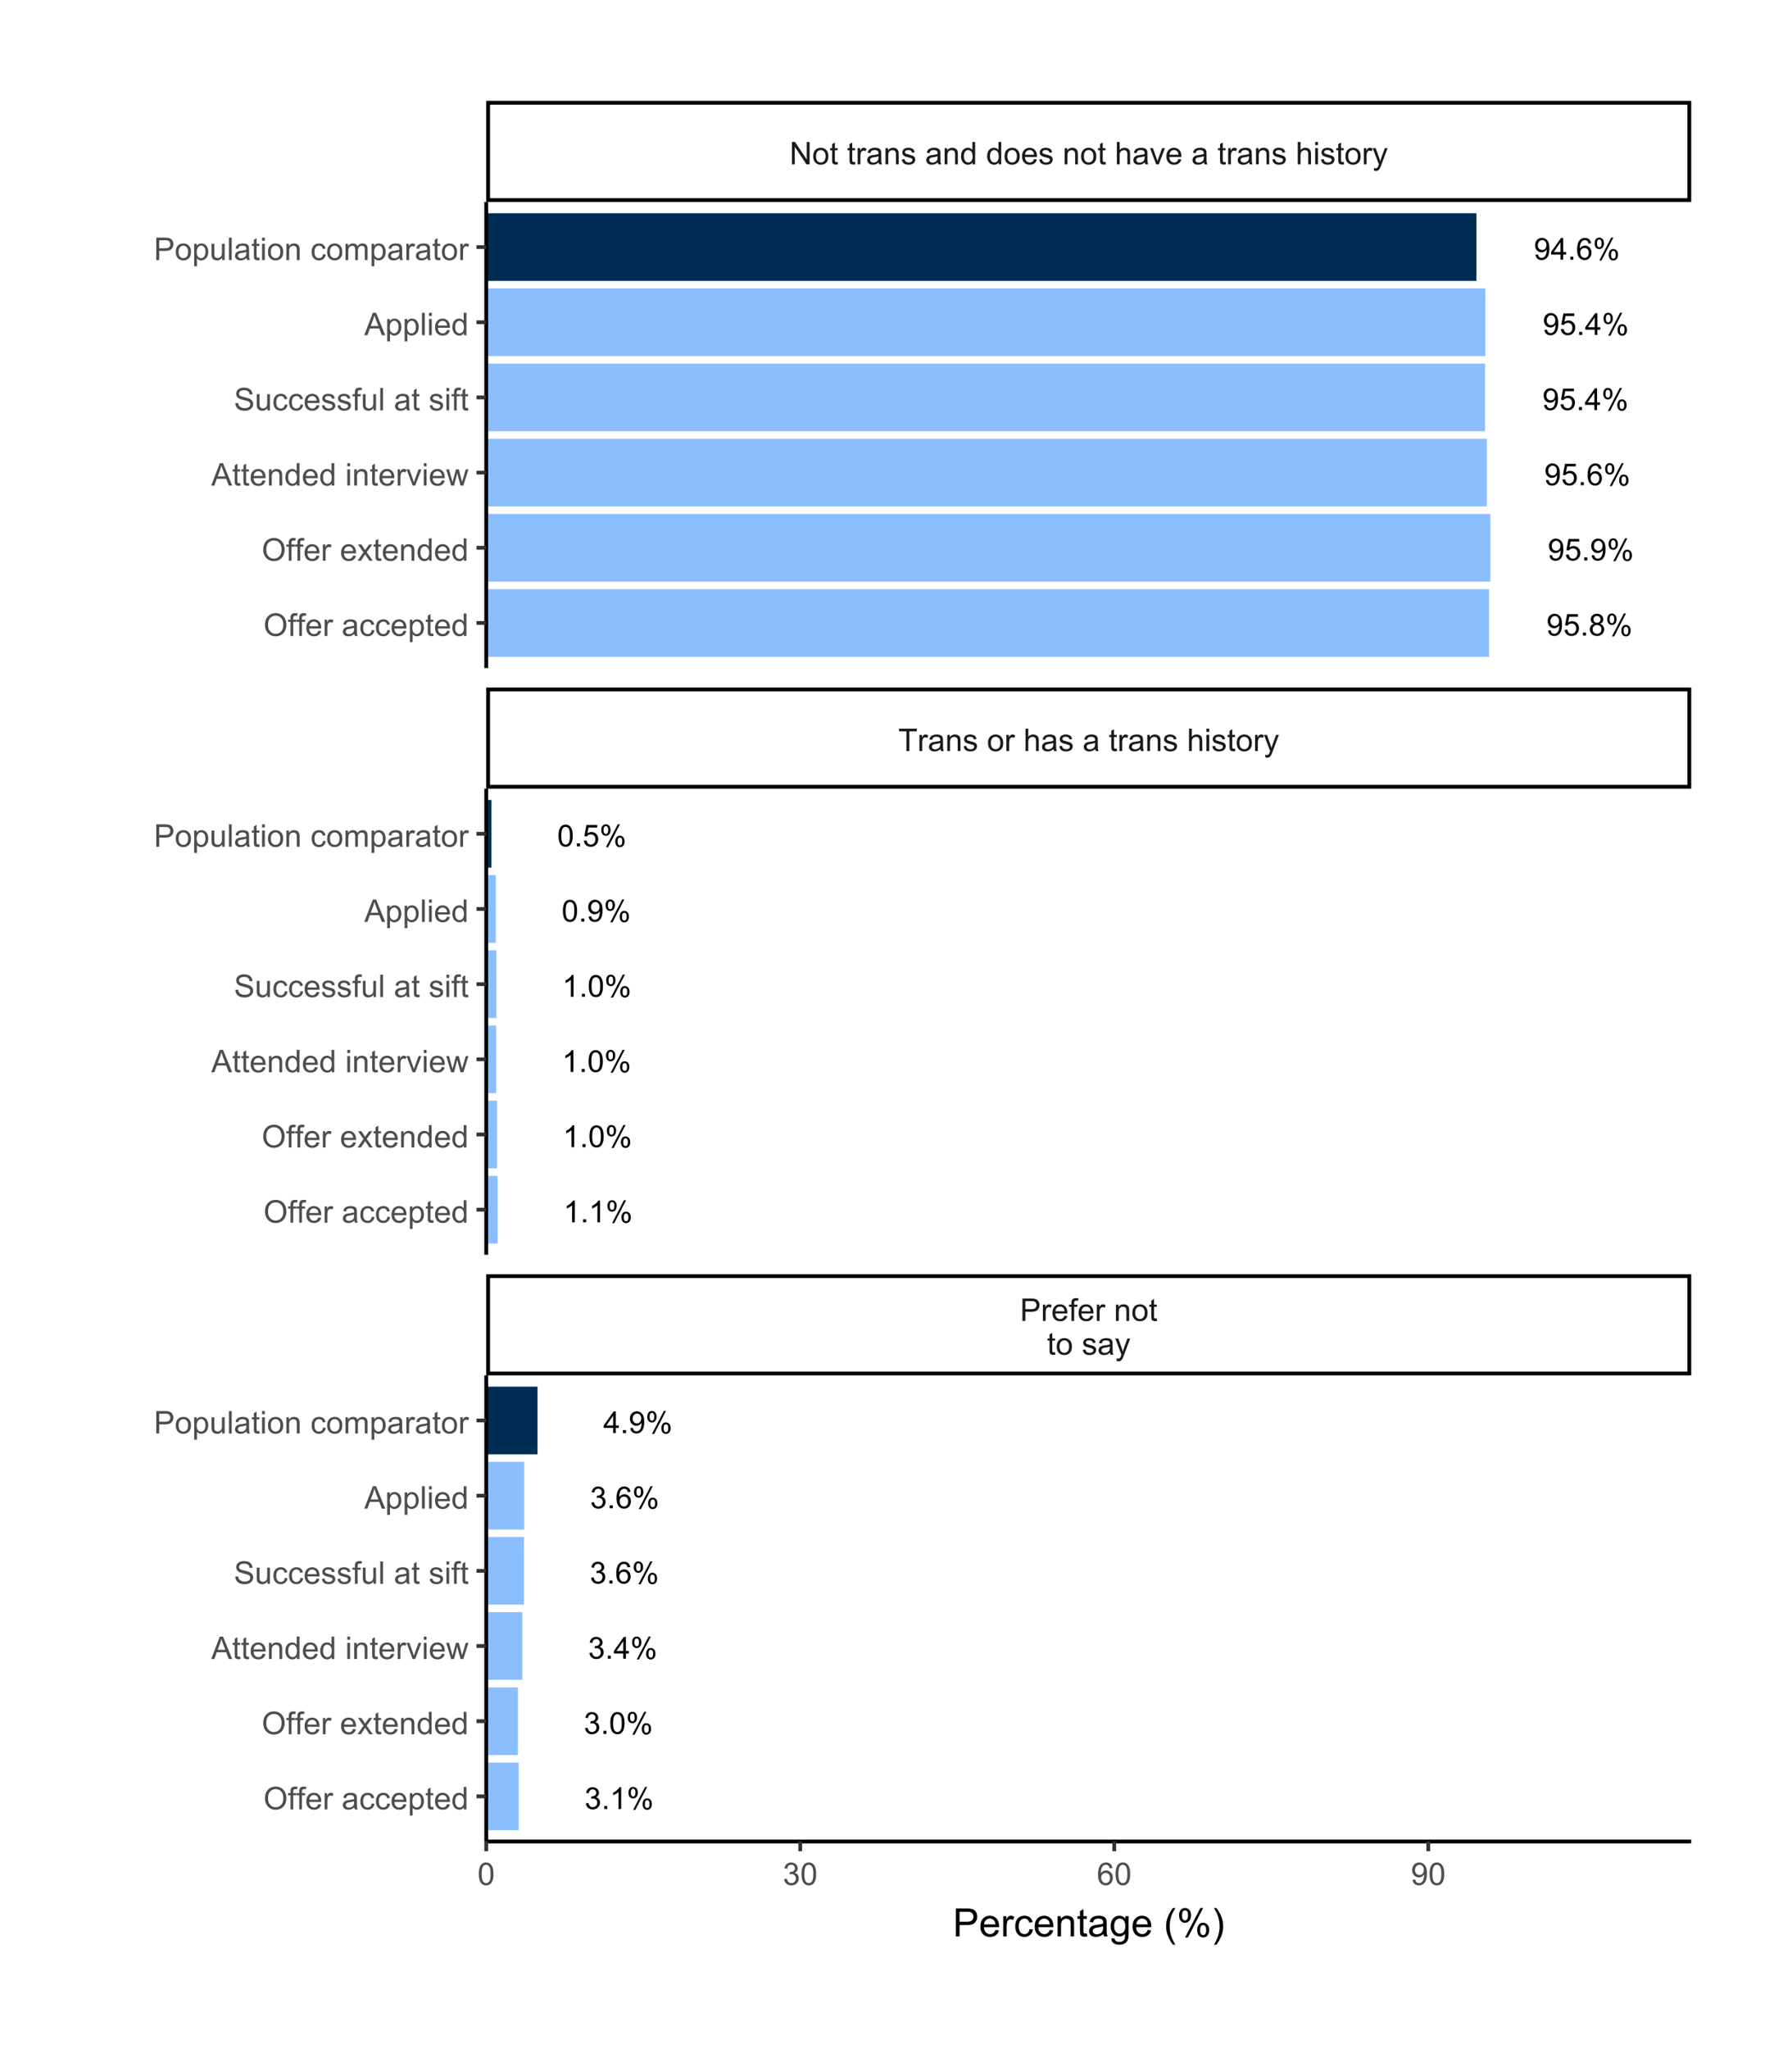 <?xml version="1.0" encoding="UTF-8"?>
<svg xmlns="http://www.w3.org/2000/svg" xmlns:xlink="http://www.w3.org/1999/xlink" width="504" height="576" viewBox="0 0 504 576">
<defs>
<g>
<g id="glyph-0-0">
<path d="M 0.469 -1.414 L 1.188 -1.48 C 1.25 -1.141 1.367 -0.895 1.539 -0.742 C 1.711 -0.59 1.93 -0.512 2.199 -0.512 C 2.43 -0.512 2.633 -0.566 2.809 -0.672 C 2.98 -0.777 3.125 -0.918 3.234 -1.094 C 3.344 -1.27 3.438 -1.508 3.512 -1.809 C 3.59 -2.109 3.625 -2.414 3.625 -2.727 C 3.625 -2.758 3.625 -2.809 3.621 -2.875 C 3.473 -2.637 3.266 -2.441 3.008 -2.293 C 2.746 -2.145 2.465 -2.07 2.164 -2.07 C 1.656 -2.07 1.23 -2.254 0.879 -2.621 C 0.531 -2.988 0.355 -3.473 0.355 -4.07 C 0.355 -4.691 0.535 -5.191 0.902 -5.566 C 1.27 -5.945 1.727 -6.137 2.277 -6.137 C 2.672 -6.137 3.035 -6.027 3.367 -5.812 C 3.695 -5.602 3.945 -5.297 4.117 -4.898 C 4.285 -4.504 4.371 -3.93 4.371 -3.18 C 4.371 -2.398 4.289 -1.777 4.117 -1.316 C 3.949 -0.852 3.695 -0.5 3.363 -0.258 C 3.027 -0.016 2.633 0.105 2.184 0.105 C 1.707 0.105 1.316 -0.027 1.012 -0.293 C 0.711 -0.559 0.527 -0.934 0.469 -1.414 M 3.539 -4.109 C 3.539 -4.539 3.426 -4.883 3.195 -5.137 C 2.965 -5.387 2.691 -5.516 2.367 -5.516 C 2.035 -5.516 1.742 -5.379 1.496 -5.105 C 1.25 -4.832 1.125 -4.48 1.125 -4.047 C 1.125 -3.656 1.242 -3.344 1.477 -3.098 C 1.711 -2.855 2.004 -2.734 2.348 -2.734 C 2.695 -2.734 2.98 -2.855 3.203 -3.098 C 3.426 -3.344 3.539 -3.68 3.539 -4.109 Z M 3.539 -4.109 "/>
</g>
<g id="glyph-0-1">
<path d="M 0.355 -1.602 L 1.141 -1.668 C 1.199 -1.285 1.336 -0.996 1.547 -0.801 C 1.762 -0.609 2.016 -0.512 2.316 -0.512 C 2.68 -0.512 2.984 -0.648 3.234 -0.922 C 3.484 -1.195 3.609 -1.555 3.609 -2.004 C 3.609 -2.434 3.488 -2.77 3.25 -3.016 C 3.008 -3.266 2.695 -3.387 2.305 -3.387 C 2.062 -3.387 1.844 -3.332 1.652 -3.223 C 1.457 -3.113 1.305 -2.973 1.191 -2.797 L 0.488 -2.887 L 1.078 -6.027 L 4.117 -6.027 L 4.117 -5.309 L 1.68 -5.309 L 1.352 -3.668 C 1.719 -3.922 2.102 -4.051 2.504 -4.051 C 3.039 -4.051 3.488 -3.867 3.855 -3.496 C 4.223 -3.129 4.406 -2.652 4.406 -2.07 C 4.406 -1.52 4.246 -1.039 3.922 -0.637 C 3.531 -0.145 2.996 0.105 2.316 0.105 C 1.762 0.105 1.309 -0.051 0.957 -0.363 C 0.605 -0.672 0.402 -1.086 0.355 -1.602 Z M 0.355 -1.602 "/>
</g>
<g id="glyph-0-2">
<path d="M 0.773 0 L 0.773 -0.855 L 1.629 -0.855 L 1.629 0 Z M 0.773 0 "/>
</g>
<g id="glyph-0-3">
<path d="M 1.508 -3.312 C 1.199 -3.426 0.969 -3.59 0.816 -3.801 C 0.668 -4.012 0.594 -4.266 0.594 -4.559 C 0.594 -5.004 0.75 -5.379 1.07 -5.68 C 1.391 -5.984 1.816 -6.137 2.348 -6.137 C 2.879 -6.137 3.309 -5.98 3.633 -5.672 C 3.961 -5.359 4.121 -4.984 4.121 -4.539 C 4.121 -4.254 4.047 -4.008 3.898 -3.801 C 3.75 -3.59 3.523 -3.426 3.223 -3.312 C 3.598 -3.191 3.883 -2.992 4.078 -2.723 C 4.273 -2.449 4.371 -2.125 4.371 -1.746 C 4.371 -1.223 4.188 -0.785 3.816 -0.43 C 3.449 -0.074 2.961 0.105 2.359 0.105 C 1.758 0.105 1.27 -0.074 0.898 -0.43 C 0.531 -0.789 0.348 -1.234 0.348 -1.766 C 0.348 -2.164 0.445 -2.496 0.648 -2.766 C 0.848 -3.035 1.137 -3.215 1.508 -3.312 M 1.359 -4.586 C 1.359 -4.297 1.453 -4.059 1.637 -3.875 C 1.824 -3.691 2.066 -3.602 2.363 -3.602 C 2.652 -3.602 2.891 -3.691 3.074 -3.875 C 3.258 -4.055 3.352 -4.277 3.352 -4.543 C 3.352 -4.816 3.254 -5.051 3.066 -5.238 C 2.875 -5.426 2.637 -5.52 2.355 -5.52 C 2.07 -5.52 1.832 -5.426 1.641 -5.242 C 1.453 -5.059 1.359 -4.84 1.359 -4.586 M 1.117 -1.762 C 1.117 -1.551 1.168 -1.344 1.27 -1.141 C 1.371 -0.941 1.52 -0.785 1.723 -0.676 C 1.922 -0.566 2.137 -0.512 2.367 -0.512 C 2.727 -0.512 3.023 -0.629 3.254 -0.859 C 3.488 -1.09 3.605 -1.383 3.605 -1.738 C 3.605 -2.098 3.484 -2.398 3.246 -2.633 C 3.004 -2.871 2.703 -2.988 2.344 -2.988 C 1.988 -2.988 1.695 -2.871 1.465 -2.637 C 1.234 -2.406 1.117 -2.113 1.117 -1.762 Z M 1.117 -1.762 "/>
</g>
<g id="glyph-0-4">
<path d="M 0.496 -4.645 C 0.496 -5.078 0.605 -5.449 0.824 -5.754 C 1.043 -6.062 1.363 -6.215 1.781 -6.215 C 2.164 -6.215 2.48 -6.078 2.73 -5.805 C 2.984 -5.531 3.109 -5.129 3.109 -4.598 C 3.109 -4.082 2.98 -3.684 2.727 -3.402 C 2.473 -3.125 2.16 -2.984 1.789 -2.984 C 1.418 -2.984 1.109 -3.121 0.863 -3.398 C 0.617 -3.672 0.496 -4.086 0.496 -4.645 M 1.801 -5.699 C 1.613 -5.699 1.461 -5.617 1.336 -5.457 C 1.211 -5.293 1.148 -5 1.148 -4.566 C 1.148 -4.176 1.211 -3.902 1.34 -3.742 C 1.465 -3.582 1.617 -3.5 1.801 -3.5 C 1.988 -3.5 2.145 -3.582 2.27 -3.742 C 2.395 -3.902 2.453 -4.199 2.453 -4.625 C 2.453 -5.02 2.391 -5.297 2.266 -5.457 C 2.141 -5.617 1.988 -5.699 1.801 -5.699 M 1.805 0.227 L 5.148 -6.215 L 5.754 -6.215 L 2.426 0.227 L 1.805 0.227 M 4.445 -1.434 C 4.445 -1.871 4.559 -2.246 4.777 -2.547 C 4.996 -2.852 5.316 -3.004 5.734 -3.004 C 6.117 -3.004 6.438 -2.867 6.688 -2.594 C 6.938 -2.32 7.066 -1.918 7.066 -1.387 C 7.066 -0.871 6.938 -0.473 6.684 -0.195 C 6.43 0.086 6.113 0.227 5.738 0.227 C 5.371 0.227 5.062 0.086 4.816 -0.191 C 4.57 -0.465 4.445 -0.879 4.445 -1.434 M 5.754 -2.488 C 5.566 -2.488 5.41 -2.406 5.285 -2.246 C 5.164 -2.086 5.102 -1.789 5.102 -1.359 C 5.102 -0.969 5.164 -0.695 5.289 -0.535 C 5.414 -0.371 5.566 -0.293 5.75 -0.293 C 5.945 -0.293 6.102 -0.371 6.227 -0.535 C 6.348 -0.695 6.41 -0.988 6.41 -1.418 C 6.41 -1.812 6.348 -2.09 6.223 -2.25 C 6.098 -2.41 5.941 -2.488 5.754 -2.488 Z M 5.754 -2.488 "/>
</g>
<g id="glyph-0-5">
<path d="M 4.246 -4.613 L 3.5 -4.555 C 3.434 -4.852 3.34 -5.062 3.219 -5.199 C 3.016 -5.41 2.766 -5.52 2.469 -5.52 C 2.227 -5.52 2.02 -5.453 1.84 -5.316 C 1.602 -5.145 1.414 -4.895 1.281 -4.562 C 1.145 -4.234 1.074 -3.762 1.066 -3.152 C 1.246 -3.426 1.469 -3.629 1.73 -3.762 C 1.992 -3.898 2.266 -3.965 2.551 -3.965 C 3.051 -3.965 3.477 -3.781 3.828 -3.41 C 4.18 -3.043 4.355 -2.566 4.355 -1.984 C 4.355 -1.602 4.273 -1.242 4.109 -0.914 C 3.941 -0.586 3.715 -0.332 3.426 -0.16 C 3.137 0.016 2.809 0.105 2.441 0.105 C 1.816 0.105 1.309 -0.125 0.914 -0.586 C 0.52 -1.047 0.32 -1.805 0.32 -2.859 C 0.32 -4.039 0.539 -4.898 0.977 -5.434 C 1.355 -5.902 1.867 -6.137 2.512 -6.137 C 2.992 -6.137 3.387 -6 3.695 -5.73 C 4 -5.461 4.188 -5.09 4.246 -4.613 M 1.184 -1.98 C 1.184 -1.723 1.238 -1.473 1.348 -1.238 C 1.457 -1 1.613 -0.82 1.809 -0.699 C 2.008 -0.574 2.215 -0.512 2.43 -0.512 C 2.746 -0.512 3.02 -0.641 3.246 -0.895 C 3.477 -1.152 3.59 -1.5 3.59 -1.938 C 3.59 -2.359 3.477 -2.691 3.25 -2.938 C 3.027 -3.18 2.742 -3.301 2.402 -3.301 C 2.062 -3.301 1.773 -3.18 1.539 -2.938 C 1.301 -2.691 1.184 -2.375 1.184 -1.98 Z M 1.184 -1.98 "/>
</g>
<g id="glyph-0-6">
<path d="M 2.758 0 L 2.758 -1.465 L 0.109 -1.465 L 0.109 -2.152 L 2.898 -6.109 L 3.508 -6.109 L 3.508 -2.152 L 4.336 -2.152 L 4.336 -1.465 L 3.508 -1.465 L 3.508 0 L 2.758 0 M 2.758 -2.152 L 2.758 -4.906 L 0.848 -2.152 Z M 2.758 -2.152 "/>
</g>
<g id="glyph-0-7">
<path d="M 3.18 0 L 2.43 0 L 2.43 -4.781 C 2.25 -4.609 2.012 -4.438 1.719 -4.266 C 1.426 -4.09 1.164 -3.961 0.93 -3.875 L 0.93 -4.602 C 1.348 -4.797 1.715 -5.039 2.031 -5.316 C 2.344 -5.598 2.566 -5.871 2.695 -6.137 L 3.18 -6.137 Z M 3.18 0 "/>
</g>
<g id="glyph-0-8">
<path d="M 0.355 -3.012 C 0.355 -3.734 0.43 -4.316 0.578 -4.758 C 0.727 -5.199 0.945 -5.539 1.238 -5.777 C 1.531 -6.016 1.902 -6.137 2.348 -6.137 C 2.676 -6.137 2.961 -6.07 3.211 -5.938 C 3.457 -5.805 3.66 -5.613 3.82 -5.367 C 3.984 -5.117 4.109 -4.816 4.203 -4.457 C 4.293 -4.102 4.34 -3.617 4.34 -3.012 C 4.34 -2.297 4.266 -1.719 4.117 -1.277 C 3.969 -0.836 3.75 -0.496 3.457 -0.258 C 3.164 -0.016 2.793 0.105 2.348 0.105 C 1.758 0.105 1.293 -0.105 0.957 -0.531 C 0.555 -1.039 0.355 -1.867 0.355 -3.012 M 1.125 -3.012 C 1.125 -2.012 1.242 -1.344 1.477 -1.012 C 1.711 -0.68 2.004 -0.512 2.348 -0.512 C 2.691 -0.512 2.98 -0.68 3.215 -1.012 C 3.449 -1.348 3.566 -2.012 3.566 -3.012 C 3.566 -4.02 3.449 -4.688 3.215 -5.02 C 2.98 -5.348 2.688 -5.516 2.34 -5.516 C 1.992 -5.516 1.719 -5.367 1.512 -5.078 C 1.254 -4.703 1.125 -4.016 1.125 -3.012 Z M 1.125 -3.012 "/>
</g>
<g id="glyph-0-9">
<path d="M 0.359 -1.613 L 1.109 -1.715 C 1.195 -1.289 1.34 -0.98 1.547 -0.793 C 1.754 -0.605 2.008 -0.512 2.305 -0.512 C 2.656 -0.512 2.957 -0.637 3.199 -0.879 C 3.441 -1.125 3.562 -1.426 3.562 -1.789 C 3.562 -2.133 3.449 -2.418 3.227 -2.641 C 3 -2.863 2.715 -2.977 2.367 -2.977 C 2.227 -2.977 2.051 -2.949 1.84 -2.891 L 1.922 -3.551 C 1.973 -3.547 2.012 -3.543 2.043 -3.543 C 2.363 -3.543 2.648 -3.625 2.906 -3.793 C 3.16 -3.961 3.289 -4.215 3.289 -4.562 C 3.289 -4.84 3.195 -5.066 3.008 -5.246 C 2.824 -5.43 2.582 -5.52 2.289 -5.52 C 1.996 -5.52 1.754 -5.426 1.559 -5.242 C 1.363 -5.059 1.238 -4.785 1.184 -4.418 L 0.434 -4.551 C 0.523 -5.055 0.734 -5.445 1.059 -5.719 C 1.383 -5.996 1.789 -6.137 2.273 -6.137 C 2.605 -6.137 2.91 -6.062 3.191 -5.922 C 3.473 -5.777 3.688 -5.582 3.836 -5.336 C 3.984 -5.086 4.059 -4.824 4.059 -4.547 C 4.059 -4.281 3.988 -4.043 3.848 -3.824 C 3.707 -3.609 3.496 -3.438 3.219 -3.309 C 3.578 -3.227 3.859 -3.055 4.059 -2.789 C 4.258 -2.527 4.359 -2.199 4.359 -1.805 C 4.359 -1.27 4.164 -0.82 3.777 -0.449 C 3.387 -0.078 2.895 0.109 2.301 0.109 C 1.766 0.109 1.32 -0.051 0.965 -0.371 C 0.609 -0.691 0.41 -1.105 0.359 -1.613 Z M 0.359 -1.613 "/>
</g>
<g id="glyph-1-0">
<path d="M 0.68 0 L 0.68 -6.301 L 3.055 -6.301 C 3.473 -6.301 3.793 -6.277 4.012 -6.238 C 4.324 -6.188 4.582 -6.09 4.789 -5.945 C 5 -5.801 5.168 -5.598 5.297 -5.336 C 5.422 -5.074 5.488 -4.789 5.488 -4.477 C 5.488 -3.941 5.316 -3.488 4.977 -3.117 C 4.637 -2.746 4.02 -2.562 3.129 -2.562 L 1.512 -2.562 L 1.512 0 L 0.68 0 M 1.512 -3.305 L 3.141 -3.305 C 3.68 -3.305 4.062 -3.406 4.289 -3.605 C 4.516 -3.805 4.629 -4.086 4.629 -4.453 C 4.629 -4.715 4.562 -4.941 4.43 -5.129 C 4.293 -5.316 4.121 -5.441 3.902 -5.5 C 3.762 -5.539 3.504 -5.555 3.125 -5.555 L 1.512 -5.555 Z M 1.512 -3.305 "/>
</g>
<g id="glyph-1-1">
<path d="M 0.57 0 L 0.57 -4.562 L 1.266 -4.562 L 1.266 -3.871 C 1.445 -4.195 1.609 -4.41 1.758 -4.512 C 1.91 -4.613 2.074 -4.668 2.258 -4.668 C 2.516 -4.668 2.781 -4.582 3.051 -4.418 L 2.785 -3.699 C 2.594 -3.812 2.406 -3.867 2.219 -3.867 C 2.047 -3.867 1.895 -3.816 1.762 -3.715 C 1.629 -3.613 1.531 -3.473 1.473 -3.293 C 1.387 -3.016 1.344 -2.715 1.344 -2.391 L 1.344 0 Z M 0.57 0 "/>
</g>
<g id="glyph-1-2">
<path d="M 3.703 -1.469 L 4.504 -1.371 C 4.379 -0.902 4.145 -0.543 3.805 -0.285 C 3.461 -0.027 3.027 0.102 2.496 0.102 C 1.828 0.102 1.301 -0.102 0.91 -0.512 C 0.52 -0.926 0.32 -1.5 0.32 -2.242 C 0.32 -3.012 0.52 -3.605 0.914 -4.031 C 1.312 -4.453 1.824 -4.668 2.453 -4.668 C 3.062 -4.668 3.562 -4.457 3.949 -4.043 C 4.336 -3.629 4.527 -3.043 4.527 -2.289 C 4.527 -2.246 4.527 -2.176 4.523 -2.086 L 1.121 -2.086 C 1.148 -1.582 1.293 -1.199 1.547 -0.934 C 1.801 -0.664 2.121 -0.531 2.5 -0.531 C 2.785 -0.531 3.027 -0.605 3.227 -0.758 C 3.426 -0.906 3.586 -1.145 3.703 -1.469 M 1.164 -2.719 L 3.711 -2.719 C 3.68 -3.105 3.582 -3.391 3.422 -3.582 C 3.176 -3.883 2.855 -4.031 2.461 -4.031 C 2.105 -4.031 1.809 -3.91 1.566 -3.676 C 1.324 -3.438 1.191 -3.117 1.164 -2.719 Z M 1.164 -2.719 "/>
</g>
<g id="glyph-1-3">
<path d="M 0.766 0 L 0.766 -3.961 L 0.082 -3.961 L 0.082 -4.562 L 0.766 -4.562 L 0.766 -5.047 C 0.766 -5.355 0.793 -5.582 0.848 -5.73 C 0.922 -5.934 1.051 -6.094 1.238 -6.219 C 1.426 -6.344 1.691 -6.406 2.027 -6.406 C 2.246 -6.406 2.488 -6.383 2.75 -6.328 L 2.633 -5.656 C 2.473 -5.684 2.32 -5.699 2.18 -5.699 C 1.945 -5.699 1.777 -5.648 1.68 -5.547 C 1.582 -5.445 1.535 -5.258 1.535 -4.984 L 1.535 -4.562 L 2.422 -4.562 L 2.422 -3.961 L 1.535 -3.961 L 1.535 0 Z M 0.766 0 "/>
</g>
<g id="glyph-1-4">
</g>
<g id="glyph-1-5">
<path d="M 0.578 0 L 0.578 -4.562 L 1.277 -4.562 L 1.277 -3.914 C 1.609 -4.414 2.094 -4.668 2.727 -4.668 C 3.004 -4.668 3.258 -4.617 3.488 -4.52 C 3.719 -4.418 3.891 -4.289 4.004 -4.129 C 4.121 -3.969 4.199 -3.777 4.246 -3.559 C 4.273 -3.414 4.289 -3.164 4.289 -2.805 L 4.289 0 L 3.516 0 L 3.516 -2.777 C 3.516 -3.09 3.484 -3.328 3.426 -3.484 C 3.363 -3.641 3.258 -3.762 3.105 -3.855 C 2.953 -3.949 2.773 -3.996 2.566 -3.996 C 2.234 -3.996 1.953 -3.891 1.711 -3.684 C 1.473 -3.473 1.352 -3.078 1.352 -2.492 L 1.352 0 Z M 0.578 0 "/>
</g>
<g id="glyph-1-6">
<path d="M 0.293 -2.281 C 0.293 -3.125 0.527 -3.754 0.996 -4.16 C 1.391 -4.496 1.867 -4.668 2.434 -4.668 C 3.059 -4.668 3.57 -4.461 3.969 -4.051 C 4.367 -3.641 4.566 -3.07 4.566 -2.348 C 4.566 -1.758 4.48 -1.297 4.305 -0.961 C 4.129 -0.625 3.871 -0.363 3.535 -0.176 C 3.199 0.012 2.832 0.102 2.434 0.102 C 1.793 0.102 1.277 -0.102 0.883 -0.512 C 0.488 -0.922 0.293 -1.512 0.293 -2.281 M 1.086 -2.281 C 1.086 -1.699 1.215 -1.258 1.469 -0.969 C 1.723 -0.68 2.047 -0.531 2.434 -0.531 C 2.816 -0.531 3.137 -0.68 3.391 -0.973 C 3.645 -1.262 3.773 -1.707 3.773 -2.309 C 3.773 -2.871 3.645 -3.301 3.387 -3.59 C 3.133 -3.879 2.812 -4.027 2.434 -4.027 C 2.047 -4.027 1.723 -3.883 1.469 -3.594 C 1.215 -3.305 1.086 -2.867 1.086 -2.281 Z M 1.086 -2.281 "/>
</g>
<g id="glyph-1-7">
<path d="M 2.27 -0.691 L 2.379 -0.008 C 2.164 0.039 1.969 0.059 1.797 0.059 C 1.516 0.059 1.297 0.016 1.145 -0.074 C 0.988 -0.16 0.879 -0.277 0.816 -0.422 C 0.754 -0.566 0.723 -0.871 0.723 -1.336 L 0.723 -3.961 L 0.156 -3.961 L 0.156 -4.562 L 0.723 -4.562 L 0.723 -5.695 L 1.492 -6.156 L 1.492 -4.562 L 2.27 -4.562 L 2.27 -3.961 L 1.492 -3.961 L 1.492 -1.293 C 1.492 -1.074 1.504 -0.93 1.531 -0.867 C 1.559 -0.805 1.602 -0.754 1.664 -0.719 C 1.727 -0.68 1.816 -0.66 1.93 -0.66 C 2.016 -0.66 2.129 -0.672 2.27 -0.691 Z M 2.27 -0.691 "/>
</g>
<g id="glyph-1-8">
<path d="M 0.27 -1.363 L 1.035 -1.484 C 1.078 -1.176 1.199 -0.941 1.395 -0.777 C 1.59 -0.613 1.863 -0.531 2.219 -0.531 C 2.574 -0.531 2.836 -0.605 3.008 -0.75 C 3.18 -0.895 3.266 -1.062 3.266 -1.258 C 3.266 -1.434 3.191 -1.57 3.039 -1.672 C 2.934 -1.742 2.668 -1.828 2.246 -1.934 C 1.68 -2.078 1.285 -2.199 1.066 -2.305 C 0.848 -2.41 0.684 -2.555 0.57 -2.738 C 0.457 -2.926 0.398 -3.129 0.398 -3.352 C 0.398 -3.555 0.445 -3.742 0.539 -3.918 C 0.633 -4.09 0.758 -4.234 0.918 -4.348 C 1.039 -4.438 1.203 -4.512 1.41 -4.574 C 1.621 -4.637 1.844 -4.668 2.078 -4.668 C 2.438 -4.668 2.754 -4.613 3.023 -4.512 C 3.293 -4.41 3.492 -4.27 3.621 -4.094 C 3.75 -3.918 3.84 -3.68 3.891 -3.387 L 3.133 -3.281 C 3.098 -3.52 3 -3.699 2.832 -3.832 C 2.668 -3.965 2.438 -4.031 2.137 -4.031 C 1.781 -4.031 1.527 -3.973 1.375 -3.855 C 1.223 -3.738 1.148 -3.598 1.148 -3.441 C 1.148 -3.34 1.18 -3.25 1.242 -3.172 C 1.305 -3.09 1.402 -3.02 1.539 -2.965 C 1.617 -2.938 1.844 -2.871 2.223 -2.766 C 2.77 -2.621 3.148 -2.5 3.367 -2.41 C 3.582 -2.316 3.754 -2.18 3.875 -2.004 C 4 -1.824 4.059 -1.605 4.062 -1.34 C 4.059 -1.082 3.984 -0.84 3.836 -0.613 C 3.684 -0.383 3.469 -0.207 3.184 -0.082 C 2.902 0.039 2.578 0.102 2.223 0.102 C 1.629 0.102 1.176 -0.02 0.867 -0.266 C 0.555 -0.512 0.355 -0.879 0.27 -1.363 Z M 0.27 -1.363 "/>
</g>
<g id="glyph-1-9">
<path d="M 3.559 -0.562 C 3.27 -0.32 2.996 -0.148 2.73 -0.047 C 2.465 0.055 2.18 0.102 1.879 0.102 C 1.375 0.102 0.992 -0.02 0.723 -0.266 C 0.453 -0.508 0.316 -0.82 0.316 -1.203 C 0.316 -1.426 0.367 -1.629 0.469 -1.816 C 0.57 -2 0.707 -2.148 0.871 -2.262 C 1.035 -2.371 1.219 -2.457 1.426 -2.516 C 1.578 -2.555 1.809 -2.594 2.113 -2.629 C 2.738 -2.703 3.199 -2.793 3.492 -2.895 C 3.496 -3.004 3.496 -3.07 3.496 -3.098 C 3.496 -3.414 3.426 -3.637 3.277 -3.766 C 3.082 -3.938 2.789 -4.027 2.398 -4.027 C 2.035 -4.027 1.766 -3.961 1.594 -3.836 C 1.418 -3.707 1.289 -3.48 1.207 -3.16 L 0.453 -3.262 C 0.52 -3.586 0.633 -3.848 0.789 -4.047 C 0.949 -4.246 1.176 -4.398 1.473 -4.504 C 1.773 -4.613 2.117 -4.668 2.508 -4.668 C 2.898 -4.668 3.215 -4.621 3.461 -4.527 C 3.703 -4.438 3.883 -4.32 3.996 -4.184 C 4.109 -4.043 4.191 -3.867 4.238 -3.656 C 4.262 -3.523 4.273 -3.289 4.273 -2.945 L 4.273 -1.914 C 4.273 -1.191 4.293 -0.738 4.324 -0.547 C 4.359 -0.355 4.422 -0.176 4.52 0 L 3.711 0 C 3.633 -0.16 3.582 -0.348 3.559 -0.562 M 3.492 -2.289 C 3.211 -2.176 2.793 -2.078 2.23 -2 C 1.91 -1.953 1.688 -1.902 1.555 -1.844 C 1.422 -1.785 1.32 -1.703 1.25 -1.594 C 1.18 -1.48 1.145 -1.359 1.145 -1.227 C 1.145 -1.02 1.223 -0.848 1.379 -0.711 C 1.535 -0.57 1.762 -0.504 2.062 -0.504 C 2.359 -0.504 2.625 -0.566 2.859 -0.699 C 3.09 -0.828 3.262 -1.008 3.367 -1.234 C 3.453 -1.406 3.492 -1.664 3.492 -2.008 Z M 3.492 -2.289 "/>
</g>
<g id="glyph-1-10">
<path d="M 0.547 1.758 L 0.461 1.031 C 0.629 1.078 0.777 1.102 0.902 1.102 C 1.074 1.102 1.211 1.07 1.316 1.016 C 1.418 0.957 1.504 0.875 1.57 0.773 C 1.617 0.695 1.695 0.504 1.805 0.199 C 1.82 0.156 1.844 0.09 1.875 0.008 L 0.141 -4.562 L 0.977 -4.562 L 1.926 -1.922 C 2.047 -1.586 2.16 -1.234 2.258 -0.863 C 2.344 -1.219 2.449 -1.566 2.574 -1.902 L 3.551 -4.562 L 4.324 -4.562 L 2.586 0.078 C 2.402 0.578 2.258 0.926 2.152 1.113 C 2.016 1.367 1.859 1.555 1.68 1.672 C 1.504 1.793 1.289 1.852 1.043 1.852 C 0.895 1.852 0.73 1.82 0.547 1.758 Z M 0.547 1.758 "/>
</g>
<g id="glyph-1-11">
<path d="M 2.281 0 L 2.281 -5.555 L 0.207 -5.555 L 0.207 -6.301 L 5.199 -6.301 L 5.199 -5.555 L 3.117 -5.555 L 3.117 0 Z M 2.281 0 "/>
</g>
<g id="glyph-1-12">
<path d="M 0.578 0 L 0.578 -6.301 L 1.352 -6.301 L 1.352 -4.039 C 1.715 -4.457 2.168 -4.668 2.719 -4.668 C 3.059 -4.668 3.352 -4.602 3.602 -4.465 C 3.852 -4.332 4.027 -4.148 4.137 -3.914 C 4.242 -3.68 4.297 -3.34 4.297 -2.891 L 4.297 0 L 3.523 0 L 3.523 -2.891 C 3.523 -3.277 3.441 -3.559 3.273 -3.734 C 3.105 -3.914 2.867 -4 2.562 -4 C 2.332 -4 2.117 -3.941 1.914 -3.82 C 1.711 -3.703 1.57 -3.543 1.484 -3.34 C 1.398 -3.137 1.352 -2.855 1.352 -2.496 L 1.352 0 Z M 0.578 0 "/>
</g>
<g id="glyph-1-13">
<path d="M 0.586 -5.41 L 0.586 -6.301 L 1.359 -6.301 L 1.359 -5.41 L 0.586 -5.41 M 0.586 0 L 0.586 -4.562 L 1.359 -4.562 L 1.359 0 Z M 0.586 0 "/>
</g>
<g id="glyph-1-14">
<path d="M 0.672 0 L 0.672 -6.301 L 1.527 -6.301 L 4.836 -1.352 L 4.836 -6.301 L 5.633 -6.301 L 5.633 0 L 4.777 0 L 1.469 -4.949 L 1.469 0 Z M 0.672 0 "/>
</g>
<g id="glyph-1-15">
<path d="M 3.539 0 L 3.539 -0.574 C 3.25 -0.125 2.824 0.102 2.266 0.102 C 1.902 0.102 1.566 0.004 1.262 -0.199 C 0.957 -0.398 0.719 -0.68 0.551 -1.039 C 0.383 -1.398 0.301 -1.809 0.301 -2.277 C 0.301 -2.734 0.375 -3.145 0.527 -3.516 C 0.68 -3.887 0.906 -4.172 1.211 -4.371 C 1.516 -4.566 1.855 -4.668 2.23 -4.668 C 2.504 -4.668 2.75 -4.609 2.965 -4.492 C 3.18 -4.375 3.355 -4.227 3.488 -4.039 L 3.488 -6.301 L 4.258 -6.301 L 4.258 0 L 3.539 0 M 1.094 -2.277 C 1.094 -1.691 1.219 -1.258 1.465 -0.969 C 1.711 -0.676 2.004 -0.531 2.336 -0.531 C 2.676 -0.531 2.961 -0.672 3.199 -0.949 C 3.434 -1.223 3.555 -1.645 3.555 -2.211 C 3.555 -2.836 3.434 -3.297 3.191 -3.59 C 2.953 -3.879 2.656 -4.027 2.305 -4.027 C 1.961 -4.027 1.672 -3.887 1.441 -3.605 C 1.211 -3.324 1.094 -2.883 1.094 -2.277 Z M 1.094 -2.277 "/>
</g>
<g id="glyph-1-16">
<path d="M 1.848 0 L 0.113 -4.562 L 0.93 -4.562 L 1.906 -1.832 C 2.016 -1.535 2.109 -1.23 2.199 -0.91 C 2.27 -1.152 2.363 -1.441 2.488 -1.777 L 3.504 -4.562 L 4.297 -4.562 L 2.57 0 Z M 1.848 0 "/>
</g>
<g id="glyph-1-17">
<path d="M 0.367 -3.105 C 0.367 -3.852 0.441 -4.449 0.594 -4.906 C 0.75 -5.359 0.977 -5.711 1.277 -5.957 C 1.582 -6.203 1.961 -6.324 2.418 -6.324 C 2.758 -6.324 3.055 -6.258 3.309 -6.121 C 3.562 -5.984 3.773 -5.789 3.941 -5.531 C 4.105 -5.277 4.238 -4.965 4.332 -4.594 C 4.426 -4.227 4.473 -3.73 4.473 -3.105 C 4.473 -2.367 4.398 -1.77 4.246 -1.316 C 4.094 -0.863 3.867 -0.512 3.562 -0.266 C 3.262 -0.016 2.879 0.109 2.418 0.109 C 1.812 0.109 1.336 -0.109 0.988 -0.547 C 0.574 -1.07 0.367 -1.922 0.367 -3.105 M 1.16 -3.105 C 1.16 -2.074 1.281 -1.383 1.523 -1.043 C 1.766 -0.699 2.062 -0.527 2.418 -0.527 C 2.773 -0.527 3.074 -0.699 3.316 -1.043 C 3.559 -1.387 3.68 -2.074 3.68 -3.105 C 3.68 -4.145 3.559 -4.832 3.316 -5.172 C 3.074 -5.516 2.773 -5.684 2.41 -5.684 C 2.055 -5.684 1.773 -5.535 1.559 -5.234 C 1.293 -4.852 1.16 -4.141 1.16 -3.105 Z M 1.16 -3.105 "/>
</g>
<g id="glyph-1-18">
<path d="M 0.371 -1.664 L 1.145 -1.766 C 1.23 -1.328 1.383 -1.012 1.598 -0.82 C 1.809 -0.625 2.07 -0.527 2.375 -0.527 C 2.738 -0.527 3.047 -0.656 3.297 -0.906 C 3.547 -1.16 3.672 -1.473 3.676 -1.844 C 3.672 -2.199 3.559 -2.492 3.324 -2.723 C 3.094 -2.953 2.797 -3.066 2.441 -3.066 C 2.293 -3.066 2.113 -3.039 1.895 -2.98 L 1.98 -3.66 C 2.031 -3.656 2.074 -3.652 2.105 -3.652 C 2.434 -3.652 2.73 -3.738 2.996 -3.91 C 3.258 -4.082 3.391 -4.348 3.391 -4.703 C 3.391 -4.988 3.293 -5.223 3.102 -5.41 C 2.91 -5.598 2.664 -5.688 2.359 -5.688 C 2.059 -5.688 1.809 -5.594 1.605 -5.406 C 1.406 -5.215 1.277 -4.934 1.219 -4.555 L 0.445 -4.691 C 0.543 -5.211 0.758 -5.613 1.09 -5.898 C 1.426 -6.184 1.844 -6.324 2.344 -6.324 C 2.688 -6.324 3.004 -6.25 3.293 -6.105 C 3.582 -5.957 3.801 -5.754 3.957 -5.5 C 4.109 -5.246 4.184 -4.973 4.184 -4.688 C 4.184 -4.414 4.113 -4.168 3.965 -3.945 C 3.82 -3.723 3.605 -3.543 3.316 -3.41 C 3.691 -3.324 3.98 -3.148 4.184 -2.875 C 4.391 -2.605 4.496 -2.266 4.496 -1.859 C 4.496 -1.312 4.293 -0.844 3.895 -0.461 C 3.492 -0.078 2.984 0.113 2.371 0.113 C 1.82 0.113 1.359 -0.055 0.996 -0.383 C 0.629 -0.711 0.422 -1.141 0.371 -1.664 Z M 0.371 -1.664 "/>
</g>
<g id="glyph-1-19">
<path d="M 4.379 -4.758 L 3.609 -4.695 C 3.539 -5 3.441 -5.219 3.316 -5.359 C 3.109 -5.578 2.852 -5.688 2.543 -5.688 C 2.297 -5.688 2.082 -5.621 1.895 -5.484 C 1.652 -5.305 1.461 -5.047 1.32 -4.703 C 1.18 -4.363 1.105 -3.879 1.102 -3.25 C 1.285 -3.531 1.516 -3.742 1.785 -3.879 C 2.051 -4.016 2.336 -4.086 2.629 -4.086 C 3.145 -4.086 3.586 -3.898 3.945 -3.516 C 4.309 -3.137 4.492 -2.648 4.492 -2.047 C 4.492 -1.648 4.406 -1.281 4.234 -0.941 C 4.062 -0.605 3.828 -0.344 3.531 -0.164 C 3.234 0.016 2.895 0.109 2.52 0.109 C 1.875 0.109 1.348 -0.129 0.941 -0.605 C 0.535 -1.078 0.332 -1.859 0.332 -2.949 C 0.332 -4.164 0.555 -5.051 1.004 -5.602 C 1.398 -6.086 1.926 -6.324 2.59 -6.324 C 3.086 -6.324 3.492 -6.188 3.809 -5.91 C 4.125 -5.629 4.316 -5.246 4.379 -4.758 M 1.219 -2.039 C 1.219 -1.773 1.277 -1.52 1.391 -1.277 C 1.504 -1.031 1.66 -0.848 1.863 -0.719 C 2.066 -0.594 2.281 -0.527 2.504 -0.527 C 2.832 -0.527 3.113 -0.66 3.348 -0.926 C 3.582 -1.188 3.699 -1.547 3.699 -2 C 3.699 -2.434 3.582 -2.777 3.352 -3.027 C 3.121 -3.277 2.828 -3.402 2.477 -3.402 C 2.125 -3.402 1.828 -3.277 1.586 -3.027 C 1.344 -2.777 1.219 -2.449 1.219 -2.039 Z M 1.219 -2.039 "/>
</g>
<g id="glyph-1-20">
<path d="M 0.48 -1.457 L 1.227 -1.527 C 1.289 -1.176 1.406 -0.922 1.586 -0.766 C 1.762 -0.605 1.992 -0.527 2.27 -0.527 C 2.508 -0.527 2.715 -0.582 2.895 -0.691 C 3.074 -0.801 3.219 -0.945 3.336 -1.129 C 3.449 -1.309 3.543 -1.555 3.621 -1.863 C 3.699 -2.176 3.738 -2.488 3.738 -2.809 C 3.738 -2.844 3.738 -2.895 3.734 -2.965 C 3.578 -2.719 3.367 -2.52 3.102 -2.367 C 2.832 -2.211 2.543 -2.137 2.23 -2.137 C 1.707 -2.137 1.266 -2.324 0.906 -2.703 C 0.547 -3.082 0.367 -3.578 0.367 -4.199 C 0.367 -4.836 0.555 -5.352 0.93 -5.742 C 1.309 -6.129 1.777 -6.324 2.348 -6.324 C 2.754 -6.324 3.129 -6.215 3.469 -5.996 C 3.809 -5.773 4.066 -5.461 4.242 -5.051 C 4.418 -4.645 4.508 -4.051 4.508 -3.277 C 4.508 -2.473 4.422 -1.832 4.246 -1.355 C 4.07 -0.879 3.812 -0.516 3.465 -0.266 C 3.121 -0.016 2.715 0.109 2.25 0.109 C 1.758 0.109 1.355 -0.031 1.043 -0.305 C 0.73 -0.578 0.543 -0.961 0.48 -1.457 M 3.648 -4.238 C 3.648 -4.68 3.531 -5.031 3.293 -5.293 C 3.059 -5.555 2.773 -5.684 2.441 -5.684 C 2.098 -5.684 1.797 -5.543 1.543 -5.266 C 1.289 -4.984 1.16 -4.617 1.16 -4.172 C 1.16 -3.77 1.281 -3.445 1.523 -3.195 C 1.766 -2.945 2.062 -2.82 2.418 -2.82 C 2.777 -2.82 3.07 -2.945 3.301 -3.195 C 3.531 -3.445 3.648 -3.793 3.648 -4.238 Z M 3.648 -4.238 "/>
</g>
<g id="glyph-1-21">
<path d="M 0.426 -3.066 C 0.426 -4.113 0.707 -4.934 1.266 -5.523 C 1.828 -6.113 2.555 -6.41 3.441 -6.41 C 4.023 -6.41 4.547 -6.273 5.016 -5.996 C 5.48 -5.715 5.836 -5.328 6.082 -4.832 C 6.328 -4.336 6.449 -3.77 6.449 -3.141 C 6.449 -2.504 6.32 -1.93 6.062 -1.426 C 5.805 -0.922 5.441 -0.539 4.969 -0.281 C 4.496 -0.023 3.984 0.109 3.438 0.109 C 2.844 0.109 2.316 -0.035 1.848 -0.32 C 1.379 -0.609 1.027 -1 0.785 -1.496 C 0.547 -1.992 0.426 -2.516 0.426 -3.066 M 1.285 -3.055 C 1.285 -2.297 1.488 -1.699 1.898 -1.262 C 2.305 -0.824 2.816 -0.605 3.434 -0.605 C 4.062 -0.605 4.578 -0.828 4.98 -1.266 C 5.387 -1.707 5.59 -2.336 5.59 -3.145 C 5.59 -3.656 5.504 -4.105 5.332 -4.488 C 5.156 -4.871 4.902 -5.168 4.57 -5.379 C 4.234 -5.59 3.863 -5.695 3.445 -5.695 C 2.855 -5.695 2.348 -5.492 1.922 -5.086 C 1.496 -4.68 1.285 -4.004 1.285 -3.055 Z M 1.285 -3.055 "/>
</g>
<g id="glyph-1-22">
<path d="M 3.559 -1.672 L 4.32 -1.574 C 4.234 -1.047 4.023 -0.637 3.68 -0.34 C 3.34 -0.047 2.918 0.102 2.418 0.102 C 1.793 0.102 1.293 -0.102 0.914 -0.508 C 0.535 -0.918 0.344 -1.504 0.344 -2.266 C 0.344 -2.758 0.426 -3.188 0.59 -3.559 C 0.754 -3.926 1 -4.203 1.336 -4.391 C 1.668 -4.574 2.031 -4.668 2.422 -4.668 C 2.918 -4.668 3.324 -4.543 3.641 -4.289 C 3.953 -4.039 4.156 -3.684 4.246 -3.223 L 3.492 -3.105 C 3.422 -3.414 3.297 -3.645 3.113 -3.797 C 2.93 -3.953 2.711 -4.031 2.453 -4.031 C 2.062 -4.031 1.746 -3.891 1.504 -3.613 C 1.262 -3.332 1.141 -2.891 1.141 -2.285 C 1.141 -1.672 1.258 -1.227 1.492 -0.949 C 1.727 -0.672 2.031 -0.531 2.41 -0.531 C 2.715 -0.531 2.969 -0.625 3.172 -0.812 C 3.375 -1 3.504 -1.285 3.559 -1.672 Z M 3.559 -1.672 "/>
</g>
<g id="glyph-1-23">
<path d="M 0.578 1.75 L 0.578 -4.562 L 1.285 -4.562 L 1.285 -3.969 C 1.449 -4.203 1.637 -4.375 1.848 -4.492 C 2.059 -4.609 2.309 -4.668 2.609 -4.668 C 2.996 -4.668 3.34 -4.566 3.641 -4.367 C 3.938 -4.164 4.164 -3.883 4.312 -3.516 C 4.465 -3.152 4.543 -2.75 4.543 -2.316 C 4.543 -1.848 4.457 -1.43 4.289 -1.055 C 4.121 -0.68 3.879 -0.395 3.559 -0.195 C 3.242 0.004 2.906 0.102 2.551 0.102 C 2.293 0.102 2.062 0.047 1.859 -0.059 C 1.652 -0.168 1.484 -0.305 1.352 -0.473 L 1.352 1.75 L 0.578 1.75 M 1.281 -2.258 C 1.281 -1.668 1.398 -1.234 1.637 -0.953 C 1.875 -0.672 2.164 -0.531 2.5 -0.531 C 2.844 -0.531 3.141 -0.68 3.383 -0.969 C 3.629 -1.258 3.75 -1.711 3.75 -2.32 C 3.75 -2.902 3.633 -3.336 3.391 -3.625 C 3.152 -3.914 2.867 -4.059 2.535 -4.062 C 2.207 -4.059 1.914 -3.906 1.66 -3.598 C 1.406 -3.289 1.281 -2.844 1.281 -2.258 Z M 1.281 -2.258 "/>
</g>
<g id="glyph-1-24">
<path d="M 0.062 0 L 1.73 -2.371 L 0.188 -4.562 L 1.156 -4.562 L 1.855 -3.492 C 1.988 -3.289 2.094 -3.121 2.176 -2.98 C 2.301 -3.172 2.418 -3.34 2.523 -3.484 L 3.293 -4.562 L 4.215 -4.562 L 2.637 -2.414 L 4.336 0 L 3.387 0 L 2.449 -1.418 L 2.199 -1.801 L 1 0 Z M 0.062 0 "/>
</g>
<g id="glyph-1-25">
<path d="M -0.012 0 L 2.406 -6.301 L 3.305 -6.301 L 5.883 0 L 4.934 0 L 4.199 -1.906 L 1.562 -1.906 L 0.871 0 L -0.012 0 M 1.805 -2.586 L 3.941 -2.586 L 3.281 -4.332 C 3.082 -4.859 2.934 -5.297 2.836 -5.637 C 2.754 -5.234 2.641 -4.832 2.496 -4.434 Z M 1.805 -2.586 "/>
</g>
<g id="glyph-1-26">
<path d="M 1.422 0 L 0.027 -4.562 L 0.824 -4.562 L 1.551 -1.93 L 1.82 -0.949 C 1.832 -1 1.914 -1.312 2.059 -1.891 L 2.785 -4.562 L 3.578 -4.562 L 4.262 -1.918 L 4.492 -1.043 L 4.754 -1.926 L 5.535 -4.562 L 6.285 -4.562 L 4.859 0 L 4.055 0 L 3.332 -2.734 L 3.152 -3.512 L 2.23 0 Z M 1.422 0 "/>
</g>
<g id="glyph-1-27">
<path d="M 0.395 -2.023 L 1.18 -2.094 C 1.219 -1.777 1.305 -1.52 1.441 -1.316 C 1.578 -1.113 1.789 -0.953 2.074 -0.828 C 2.363 -0.703 2.684 -0.641 3.043 -0.641 C 3.359 -0.641 3.641 -0.688 3.883 -0.781 C 4.129 -0.875 4.309 -1.008 4.43 -1.172 C 4.547 -1.336 4.605 -1.516 4.605 -1.711 C 4.605 -1.906 4.551 -2.082 4.434 -2.227 C 4.32 -2.375 4.129 -2.5 3.867 -2.602 C 3.699 -2.664 3.324 -2.77 2.746 -2.906 C 2.168 -3.047 1.762 -3.176 1.531 -3.301 C 1.23 -3.457 1.004 -3.652 0.855 -3.887 C 0.711 -4.121 0.637 -4.383 0.637 -4.672 C 0.637 -4.988 0.727 -5.285 0.906 -5.562 C 1.086 -5.84 1.352 -6.047 1.699 -6.191 C 2.043 -6.336 2.43 -6.406 2.852 -6.406 C 3.32 -6.406 3.73 -6.332 4.09 -6.18 C 4.445 -6.031 4.719 -5.809 4.91 -5.516 C 5.102 -5.227 5.207 -4.895 5.219 -4.523 L 4.422 -4.465 C 4.379 -4.863 4.234 -5.164 3.984 -5.367 C 3.738 -5.57 3.371 -5.672 2.887 -5.672 C 2.383 -5.672 2.016 -5.578 1.785 -5.395 C 1.555 -5.211 1.441 -4.988 1.441 -4.727 C 1.441 -4.5 1.52 -4.312 1.684 -4.168 C 1.844 -4.023 2.266 -3.871 2.941 -3.719 C 3.617 -3.566 4.082 -3.434 4.336 -3.316 C 4.703 -3.148 4.973 -2.934 5.148 -2.676 C 5.324 -2.414 5.41 -2.117 5.41 -1.777 C 5.41 -1.445 5.312 -1.129 5.121 -0.832 C 4.93 -0.535 4.652 -0.305 4.293 -0.141 C 3.934 0.023 3.531 0.109 3.082 0.109 C 2.512 0.109 2.031 0.023 1.648 -0.141 C 1.262 -0.309 0.961 -0.559 0.742 -0.891 C 0.523 -1.227 0.406 -1.602 0.395 -2.023 Z M 0.395 -2.023 "/>
</g>
<g id="glyph-1-28">
<path d="M 3.57 0 L 3.57 -0.672 C 3.215 -0.156 2.734 0.102 2.121 0.102 C 1.852 0.102 1.602 0.051 1.367 -0.051 C 1.137 -0.156 0.961 -0.285 0.848 -0.441 C 0.734 -0.598 0.656 -0.789 0.609 -1.016 C 0.578 -1.164 0.562 -1.406 0.562 -1.734 L 0.562 -4.562 L 1.336 -4.562 L 1.336 -2.031 C 1.336 -1.629 1.352 -1.355 1.383 -1.215 C 1.434 -1.012 1.535 -0.852 1.691 -0.738 C 1.852 -0.621 2.047 -0.562 2.277 -0.562 C 2.508 -0.562 2.727 -0.621 2.93 -0.742 C 3.133 -0.859 3.277 -1.023 3.363 -1.227 C 3.445 -1.43 3.488 -1.73 3.488 -2.117 L 3.488 -4.562 L 4.262 -4.562 L 4.262 0 Z M 3.57 0 "/>
</g>
<g id="glyph-1-29">
<path d="M 0.562 0 L 0.562 -6.301 L 1.336 -6.301 L 1.336 0 Z M 0.562 0 "/>
</g>
<g id="glyph-1-30">
<path d="M 0.578 0 L 0.578 -4.562 L 1.273 -4.562 L 1.273 -3.922 C 1.414 -4.148 1.605 -4.328 1.844 -4.461 C 2.082 -4.598 2.352 -4.668 2.656 -4.668 C 2.992 -4.668 3.27 -4.598 3.488 -4.457 C 3.703 -4.316 3.855 -4.121 3.945 -3.867 C 4.305 -4.398 4.773 -4.668 5.355 -4.668 C 5.805 -4.668 6.156 -4.543 6.398 -4.289 C 6.641 -4.039 6.762 -3.652 6.762 -3.133 L 6.762 0 L 5.996 0 L 5.996 -2.875 C 5.996 -3.184 5.969 -3.406 5.918 -3.543 C 5.867 -3.68 5.777 -3.789 5.645 -3.871 C 5.516 -3.953 5.359 -3.996 5.184 -3.996 C 4.859 -3.996 4.594 -3.891 4.383 -3.676 C 4.172 -3.461 4.066 -3.121 4.066 -2.652 L 4.066 0 L 3.293 0 L 3.293 -2.965 C 3.293 -3.309 3.227 -3.566 3.102 -3.738 C 2.977 -3.91 2.77 -3.996 2.484 -3.996 C 2.266 -3.996 2.066 -3.938 1.879 -3.824 C 1.695 -3.711 1.562 -3.543 1.477 -3.32 C 1.395 -3.102 1.352 -2.781 1.352 -2.367 L 1.352 0 Z M 0.578 0 "/>
</g>
<g id="glyph-2-0">
<path d="M 0.848 0 L 0.848 -7.875 L 3.82 -7.875 C 4.34 -7.875 4.742 -7.848 5.016 -7.797 C 5.402 -7.734 5.727 -7.613 5.988 -7.43 C 6.25 -7.25 6.461 -6.996 6.621 -6.672 C 6.777 -6.344 6.859 -5.988 6.859 -5.598 C 6.859 -4.926 6.645 -4.359 6.219 -3.898 C 5.793 -3.434 5.023 -3.203 3.91 -3.203 L 1.891 -3.203 L 1.891 0 L 0.848 0 M 1.891 -4.129 L 3.926 -4.129 C 4.598 -4.129 5.078 -4.254 5.359 -4.508 C 5.645 -4.758 5.785 -5.109 5.785 -5.562 C 5.785 -5.895 5.703 -6.176 5.535 -6.41 C 5.367 -6.645 5.148 -6.801 4.875 -6.875 C 4.703 -6.922 4.379 -6.945 3.906 -6.945 L 1.891 -6.945 Z M 1.891 -4.129 "/>
</g>
<g id="glyph-2-1">
<path d="M 4.629 -1.836 L 5.629 -1.715 C 5.473 -1.129 5.18 -0.676 4.754 -0.355 C 4.328 -0.031 3.781 0.129 3.121 0.129 C 2.285 0.129 1.625 -0.129 1.137 -0.641 C 0.648 -1.156 0.402 -1.875 0.402 -2.805 C 0.402 -3.762 0.648 -4.508 1.145 -5.039 C 1.637 -5.566 2.277 -5.832 3.066 -5.832 C 3.828 -5.832 4.453 -5.574 4.938 -5.055 C 5.418 -4.535 5.66 -3.805 5.66 -2.863 C 5.66 -2.805 5.66 -2.719 5.656 -2.605 L 1.402 -2.605 C 1.438 -1.977 1.613 -1.5 1.934 -1.164 C 2.254 -0.832 2.648 -0.664 3.125 -0.664 C 3.48 -0.664 3.781 -0.758 4.035 -0.945 C 4.285 -1.133 4.484 -1.43 4.629 -1.836 M 1.457 -3.398 L 4.641 -3.398 C 4.598 -3.879 4.477 -4.238 4.273 -4.48 C 3.969 -4.852 3.566 -5.039 3.078 -5.039 C 2.633 -5.039 2.262 -4.891 1.957 -4.594 C 1.656 -4.297 1.488 -3.898 1.457 -3.398 Z M 1.457 -3.398 "/>
</g>
<g id="glyph-2-2">
<path d="M 0.715 0 L 0.715 -5.703 L 1.586 -5.703 L 1.586 -4.84 C 1.805 -5.242 2.012 -5.512 2.199 -5.641 C 2.387 -5.77 2.594 -5.832 2.82 -5.832 C 3.145 -5.832 3.477 -5.73 3.812 -5.523 L 3.48 -4.625 C 3.242 -4.766 3.008 -4.832 2.773 -4.836 C 2.559 -4.832 2.371 -4.77 2.203 -4.645 C 2.035 -4.516 1.914 -4.34 1.844 -4.113 C 1.734 -3.77 1.68 -3.395 1.68 -2.984 L 1.68 0 Z M 0.715 0 "/>
</g>
<g id="glyph-2-3">
<path d="M 4.445 -2.09 L 5.398 -1.965 C 5.293 -1.312 5.027 -0.797 4.602 -0.426 C 4.172 -0.055 3.648 0.129 3.023 0.129 C 2.242 0.129 1.617 -0.125 1.141 -0.637 C 0.668 -1.148 0.43 -1.879 0.43 -2.832 C 0.43 -3.445 0.531 -3.984 0.734 -4.445 C 0.941 -4.91 1.25 -5.254 1.668 -5.488 C 2.086 -5.719 2.539 -5.832 3.031 -5.832 C 3.648 -5.832 4.156 -5.676 4.551 -5.363 C 4.941 -5.051 5.195 -4.605 5.305 -4.027 L 4.367 -3.883 C 4.277 -4.266 4.117 -4.555 3.891 -4.75 C 3.664 -4.941 3.391 -5.039 3.066 -5.039 C 2.578 -5.039 2.184 -4.863 1.879 -4.516 C 1.574 -4.164 1.422 -3.613 1.422 -2.859 C 1.422 -2.09 1.57 -1.535 1.863 -1.188 C 2.156 -0.84 2.539 -0.664 3.012 -0.664 C 3.395 -0.664 3.711 -0.781 3.965 -1.016 C 4.219 -1.246 4.379 -1.605 4.445 -2.09 Z M 4.445 -2.09 "/>
</g>
<g id="glyph-2-4">
<path d="M 0.727 0 L 0.727 -5.703 L 1.594 -5.703 L 1.594 -4.895 C 2.016 -5.52 2.621 -5.832 3.41 -5.832 C 3.754 -5.832 4.07 -5.77 4.359 -5.648 C 4.648 -5.523 4.863 -5.363 5.008 -5.16 C 5.148 -4.961 5.25 -4.723 5.305 -4.445 C 5.344 -4.27 5.359 -3.953 5.359 -3.508 L 5.359 0 L 4.395 0 L 4.395 -3.469 C 4.395 -3.863 4.355 -4.156 4.281 -4.352 C 4.207 -4.547 4.07 -4.703 3.879 -4.82 C 3.688 -4.938 3.465 -4.996 3.207 -4.996 C 2.793 -4.996 2.438 -4.863 2.141 -4.602 C 1.84 -4.34 1.691 -3.844 1.691 -3.117 L 1.691 0 Z M 0.727 0 "/>
</g>
<g id="glyph-2-5">
<path d="M 2.836 -0.863 L 2.977 -0.012 C 2.703 0.047 2.461 0.074 2.246 0.074 C 1.895 0.074 1.621 0.02 1.43 -0.09 C 1.234 -0.203 1.098 -0.348 1.02 -0.527 C 0.941 -0.711 0.902 -1.09 0.902 -1.672 L 0.902 -4.953 L 0.195 -4.953 L 0.195 -5.703 L 0.902 -5.703 L 0.902 -7.117 L 1.863 -7.695 L 1.863 -5.703 L 2.836 -5.703 L 2.836 -4.953 L 1.863 -4.953 L 1.863 -1.617 C 1.863 -1.34 1.879 -1.164 1.914 -1.086 C 1.949 -1.008 2.004 -0.945 2.082 -0.898 C 2.16 -0.852 2.27 -0.828 2.41 -0.828 C 2.52 -0.828 2.66 -0.84 2.836 -0.863 Z M 2.836 -0.863 "/>
</g>
<g id="glyph-2-6">
<path d="M 4.445 -0.703 C 4.09 -0.398 3.746 -0.184 3.414 -0.059 C 3.082 0.066 2.727 0.129 2.348 0.129 C 1.719 0.129 1.238 -0.023 0.902 -0.332 C 0.566 -0.637 0.398 -1.027 0.398 -1.504 C 0.398 -1.781 0.461 -2.039 0.59 -2.27 C 0.715 -2.5 0.883 -2.688 1.086 -2.824 C 1.293 -2.965 1.523 -3.07 1.781 -3.141 C 1.973 -3.191 2.258 -3.242 2.641 -3.289 C 3.422 -3.379 3.996 -3.492 4.367 -3.621 C 4.371 -3.754 4.371 -3.836 4.371 -3.871 C 4.371 -4.266 4.281 -4.543 4.098 -4.703 C 3.852 -4.922 3.484 -5.031 2.996 -5.031 C 2.543 -5.031 2.207 -4.953 1.988 -4.793 C 1.773 -4.633 1.613 -4.352 1.508 -3.949 L 0.562 -4.078 C 0.648 -4.48 0.793 -4.809 0.988 -5.059 C 1.184 -5.305 1.469 -5.496 1.844 -5.633 C 2.215 -5.766 2.645 -5.832 3.137 -5.832 C 3.625 -5.832 4.02 -5.777 4.324 -5.66 C 4.629 -5.547 4.852 -5.402 4.996 -5.23 C 5.137 -5.055 5.238 -4.836 5.297 -4.57 C 5.328 -4.406 5.344 -4.109 5.344 -3.68 L 5.344 -2.391 C 5.344 -1.492 5.363 -0.922 5.406 -0.684 C 5.445 -0.445 5.527 -0.219 5.648 0 L 4.641 0 C 4.539 -0.199 4.477 -0.434 4.445 -0.703 M 4.367 -2.863 C 4.016 -2.719 3.488 -2.598 2.789 -2.496 C 2.391 -2.441 2.109 -2.375 1.945 -2.305 C 1.781 -2.234 1.652 -2.129 1.562 -1.988 C 1.473 -1.852 1.43 -1.699 1.43 -1.531 C 1.43 -1.273 1.527 -1.059 1.723 -0.887 C 1.918 -0.715 2.203 -0.629 2.578 -0.629 C 2.949 -0.629 3.281 -0.711 3.57 -0.871 C 3.863 -1.035 4.074 -1.258 4.211 -1.543 C 4.316 -1.762 4.367 -2.082 4.367 -2.508 Z M 4.367 -2.863 "/>
</g>
<g id="glyph-2-7">
<path d="M 0.547 0.473 L 1.488 0.613 C 1.527 0.902 1.637 1.113 1.816 1.246 C 2.055 1.426 2.383 1.516 2.797 1.516 C 3.246 1.516 3.59 1.426 3.836 1.246 C 4.078 1.066 4.242 0.816 4.328 0.492 C 4.379 0.297 4.402 -0.117 4.398 -0.746 C 3.977 -0.25 3.449 0 2.82 0 C 2.035 0 1.43 -0.281 1 -0.848 C 0.57 -1.414 0.355 -2.094 0.355 -2.883 C 0.355 -3.43 0.453 -3.93 0.648 -4.391 C 0.848 -4.852 1.133 -5.207 1.508 -5.457 C 1.879 -5.707 2.32 -5.832 2.824 -5.832 C 3.5 -5.832 4.055 -5.562 4.492 -5.016 L 4.492 -5.703 L 5.383 -5.703 L 5.383 -0.773 C 5.383 0.113 5.293 0.742 5.109 1.113 C 4.93 1.484 4.645 1.777 4.25 1.992 C 3.859 2.207 3.375 2.316 2.805 2.316 C 2.125 2.316 1.574 2.16 1.156 1.855 C 0.734 1.551 0.535 1.09 0.547 0.473 M 1.348 -2.953 C 1.348 -2.207 1.496 -1.66 1.793 -1.316 C 2.09 -0.973 2.465 -0.801 2.91 -0.801 C 3.355 -0.801 3.727 -0.973 4.027 -1.312 C 4.328 -1.656 4.48 -2.191 4.48 -2.922 C 4.48 -3.621 4.324 -4.148 4.016 -4.5 C 3.707 -4.855 3.332 -5.031 2.895 -5.031 C 2.465 -5.031 2.102 -4.859 1.801 -4.508 C 1.5 -4.16 1.348 -3.641 1.348 -2.953 Z M 1.348 -2.953 "/>
</g>
<g id="glyph-2-8">
</g>
<g id="glyph-2-9">
<path d="M 2.574 2.316 C 2.039 1.641 1.59 0.855 1.219 -0.047 C 0.852 -0.949 0.664 -1.887 0.664 -2.852 C 0.664 -3.703 0.805 -4.52 1.078 -5.301 C 1.402 -6.207 1.898 -7.109 2.574 -8.008 L 3.266 -8.008 C 2.832 -7.262 2.547 -6.73 2.406 -6.414 C 2.188 -5.918 2.016 -5.402 1.891 -4.867 C 1.738 -4.195 1.66 -3.523 1.66 -2.848 C 1.66 -1.125 2.195 0.598 3.266 2.316 Z M 2.574 2.316 "/>
</g>
<g id="glyph-2-10">
<path d="M 0.641 -5.984 C 0.641 -6.547 0.781 -7.023 1.062 -7.418 C 1.348 -7.812 1.758 -8.008 2.293 -8.008 C 2.789 -8.008 3.195 -7.832 3.52 -7.48 C 3.844 -7.125 4.008 -6.609 4.008 -5.926 C 4.008 -5.258 3.844 -4.746 3.516 -4.387 C 3.188 -4.027 2.785 -3.844 2.305 -3.844 C 1.828 -3.844 1.43 -4.023 1.113 -4.379 C 0.797 -4.73 0.641 -5.266 0.641 -5.984 M 2.32 -7.344 C 2.082 -7.344 1.879 -7.238 1.723 -7.031 C 1.562 -6.824 1.484 -6.441 1.484 -5.887 C 1.484 -5.383 1.562 -5.027 1.723 -4.82 C 1.887 -4.613 2.086 -4.512 2.32 -4.512 C 2.562 -4.512 2.766 -4.617 2.926 -4.824 C 3.082 -5.031 3.164 -5.41 3.164 -5.961 C 3.164 -6.469 3.082 -6.828 2.922 -7.035 C 2.762 -7.238 2.559 -7.344 2.32 -7.344 M 2.324 0.289 L 6.633 -8.008 L 7.418 -8.008 L 3.125 0.289 L 2.324 0.289 M 5.73 -1.848 C 5.73 -2.414 5.871 -2.891 6.156 -3.285 C 6.438 -3.676 6.852 -3.871 7.391 -3.871 C 7.883 -3.871 8.293 -3.695 8.617 -3.344 C 8.941 -2.992 9.105 -2.473 9.105 -1.789 C 9.105 -1.121 8.941 -0.609 8.613 -0.25 C 8.285 0.109 7.879 0.289 7.395 0.289 C 6.918 0.289 6.523 0.113 6.207 -0.246 C 5.891 -0.602 5.73 -1.137 5.73 -1.848 M 7.418 -3.207 C 7.176 -3.207 6.973 -3.102 6.812 -2.895 C 6.652 -2.688 6.574 -2.305 6.574 -1.75 C 6.574 -1.25 6.656 -0.895 6.816 -0.688 C 6.977 -0.48 7.176 -0.375 7.414 -0.375 C 7.66 -0.375 7.863 -0.48 8.023 -0.688 C 8.18 -0.895 8.262 -1.273 8.262 -1.828 C 8.262 -2.336 8.18 -2.691 8.02 -2.898 C 7.859 -3.105 7.656 -3.207 7.418 -3.207 Z M 7.418 -3.207 "/>
</g>
<g id="glyph-2-11">
<path d="M 1.359 2.316 L 0.664 2.316 C 1.738 0.598 2.273 -1.125 2.273 -2.848 C 2.273 -3.52 2.195 -4.188 2.039 -4.852 C 1.918 -5.387 1.75 -5.902 1.531 -6.398 C 1.391 -6.719 1.102 -7.258 0.664 -8.008 L 1.359 -8.008 C 2.031 -7.109 2.531 -6.207 2.852 -5.301 C 3.129 -4.52 3.266 -3.703 3.266 -2.852 C 3.266 -1.887 3.082 -0.949 2.711 -0.047 C 2.34 0.855 1.891 1.641 1.359 2.316 Z M 1.359 2.316 "/>
</g>
</g>
<clipPath id="clip-0">
<path clip-rule="nonzero" d="M 136.75 56.77 L 475.656 56.77 L 475.656 187.793 L 136.75 187.793 Z M 136.75 56.77 "/>
</clipPath>
<clipPath id="clip-1">
<path clip-rule="nonzero" d="M 136.75 165 L 419 165 L 419 185 L 136.75 185 Z M 136.75 165 "/>
</clipPath>
<clipPath id="clip-2">
<path clip-rule="nonzero" d="M 136.75 144 L 420 144 L 420 164 L 136.75 164 Z M 136.75 144 "/>
</clipPath>
<clipPath id="clip-3">
<path clip-rule="nonzero" d="M 136.75 123 L 419 123 L 419 143 L 136.75 143 Z M 136.75 123 "/>
</clipPath>
<clipPath id="clip-4">
<path clip-rule="nonzero" d="M 136.75 102 L 418 102 L 418 122 L 136.75 122 Z M 136.75 102 "/>
</clipPath>
<clipPath id="clip-5">
<path clip-rule="nonzero" d="M 136.75 81 L 418 81 L 418 101 L 136.75 101 Z M 136.75 81 "/>
</clipPath>
<clipPath id="clip-6">
<path clip-rule="nonzero" d="M 136.75 59 L 416 59 L 416 79 L 136.75 79 Z M 136.75 59 "/>
</clipPath>
<clipPath id="clip-7">
<path clip-rule="nonzero" d="M 136.75 221.695 L 475.656 221.695 L 475.656 352.719 L 136.75 352.719 Z M 136.75 221.695 "/>
</clipPath>
<clipPath id="clip-8">
<path clip-rule="nonzero" d="M 136.75 330 L 140 330 L 140 350 L 136.75 350 Z M 136.75 330 "/>
</clipPath>
<clipPath id="clip-9">
<path clip-rule="nonzero" d="M 136.75 309 L 140 309 L 140 329 L 136.75 329 Z M 136.75 309 "/>
</clipPath>
<clipPath id="clip-10">
<path clip-rule="nonzero" d="M 136.75 288 L 140 288 L 140 308 L 136.75 308 Z M 136.75 288 "/>
</clipPath>
<clipPath id="clip-11">
<path clip-rule="nonzero" d="M 136.75 267 L 140 267 L 140 287 L 136.75 287 Z M 136.75 267 "/>
</clipPath>
<clipPath id="clip-12">
<path clip-rule="nonzero" d="M 136.75 245 L 140 245 L 140 266 L 136.75 266 Z M 136.75 245 "/>
</clipPath>
<clipPath id="clip-13">
<path clip-rule="nonzero" d="M 136.75 224 L 139 224 L 139 244 L 136.75 244 Z M 136.75 224 "/>
</clipPath>
<clipPath id="clip-14">
<path clip-rule="nonzero" d="M 136.75 386.617 L 475.656 386.617 L 475.656 517.641 L 136.75 517.641 Z M 136.75 386.617 "/>
</clipPath>
<clipPath id="clip-15">
<path clip-rule="nonzero" d="M 136.75 495 L 146 495 L 146 515 L 136.75 515 Z M 136.75 495 "/>
</clipPath>
<clipPath id="clip-16">
<path clip-rule="nonzero" d="M 136.75 474 L 146 474 L 146 494 L 136.75 494 Z M 136.75 474 "/>
</clipPath>
<clipPath id="clip-17">
<path clip-rule="nonzero" d="M 136.75 453 L 147 453 L 147 473 L 136.75 473 Z M 136.75 453 "/>
</clipPath>
<clipPath id="clip-18">
<path clip-rule="nonzero" d="M 136.75 432 L 148 432 L 148 452 L 136.75 452 Z M 136.75 432 "/>
</clipPath>
<clipPath id="clip-19">
<path clip-rule="nonzero" d="M 136.75 410 L 148 410 L 148 430 L 136.75 430 Z M 136.75 410 "/>
</clipPath>
<clipPath id="clip-20">
<path clip-rule="nonzero" d="M 136.75 389 L 152 389 L 152 409 L 136.75 409 Z M 136.75 389 "/>
</clipPath>
<clipPath id="clip-21">
<path clip-rule="nonzero" d="M 136.75 358.195 L 475.656 358.195 L 475.656 386.617 L 136.75 386.617 Z M 136.75 358.195 "/>
</clipPath>
<clipPath id="clip-22">
<path clip-rule="nonzero" d="M 136.75 193.273 L 475.656 193.273 L 475.656 221.695 L 136.75 221.695 Z M 136.75 193.273 "/>
</clipPath>
<clipPath id="clip-23">
<path clip-rule="nonzero" d="M 136.75 28.348 L 475.656 28.348 L 475.656 56.77 L 136.75 56.77 Z M 136.75 28.348 "/>
</clipPath>
</defs>
<rect x="-50.4" y="-57.6" width="604.8" height="691.2" fill="rgb(100%, 100%, 100%)" fill-opacity="1"/>
<rect x="-50.4" y="-57.6" width="604.8" height="691.2" fill="rgb(100%, 100%, 100%)" fill-opacity="1"/>
<g clip-path="url(#clip-0)">
<path fill-rule="nonzero" fill="rgb(100%, 100%, 100%)" fill-opacity="1" d="M 136.75 187.793 L 475.656 187.793 L 475.656 56.77 L 136.75 56.77 Z M 136.75 187.793 "/>
</g>
<g clip-path="url(#clip-1)">
<path fill-rule="nonzero" fill="rgb(54.51%, 74.51%, 100%)" fill-opacity="1" d="M 136.75 184.621 L 418.797 184.621 L 418.797 165.602 L 136.75 165.602 Z M 136.75 184.621 "/>
</g>
<g clip-path="url(#clip-2)">
<path fill-rule="nonzero" fill="rgb(54.51%, 74.51%, 100%)" fill-opacity="1" d="M 136.75 163.488 L 419.172 163.488 L 419.172 144.469 L 136.75 144.469 Z M 136.75 163.488 "/>
</g>
<g clip-path="url(#clip-3)">
<path fill-rule="nonzero" fill="rgb(54.51%, 74.51%, 100%)" fill-opacity="1" d="M 136.75 142.355 L 418.188 142.355 L 418.188 123.336 L 136.75 123.336 Z M 136.75 142.355 "/>
</g>
<g clip-path="url(#clip-4)">
<path fill-rule="nonzero" fill="rgb(54.51%, 74.51%, 100%)" fill-opacity="1" d="M 136.75 121.223 L 417.66 121.223 L 417.66 102.203 L 136.75 102.203 Z M 136.75 121.223 "/>
</g>
<g clip-path="url(#clip-5)">
<path fill-rule="nonzero" fill="rgb(54.51%, 74.51%, 100%)" fill-opacity="1" d="M 136.75 100.09 L 417.746 100.09 L 417.746 81.07 L 136.75 81.07 Z M 136.75 100.09 "/>
</g>
<g clip-path="url(#clip-6)">
<path fill-rule="nonzero" fill="rgb(0%, 17.647%, 32.941%)" fill-opacity="1" d="M 136.75 78.957 L 415.25 78.957 L 415.25 59.938 L 136.75 59.938 Z M 136.75 78.957 "/>
</g>
<g fill="rgb(0%, 0%, 0%)" fill-opacity="1">
<use xlink:href="#glyph-0-0" x="434.938" y="178.668"/>
<use xlink:href="#glyph-0-1" x="439.685" y="178.668"/>
<use xlink:href="#glyph-0-2" x="444.432" y="178.668"/>
<use xlink:href="#glyph-0-3" x="446.803" y="178.668"/>
<use xlink:href="#glyph-0-4" x="451.551" y="178.668"/>
</g>
<g fill="rgb(0%, 0%, 0%)" fill-opacity="1">
<use xlink:href="#glyph-0-0" x="435.309" y="157.535"/>
<use xlink:href="#glyph-0-1" x="440.056" y="157.535"/>
<use xlink:href="#glyph-0-2" x="444.803" y="157.535"/>
<use xlink:href="#glyph-0-0" x="447.175" y="157.535"/>
<use xlink:href="#glyph-0-4" x="451.922" y="157.535"/>
</g>
<g fill="rgb(0%, 0%, 0%)" fill-opacity="1">
<use xlink:href="#glyph-0-0" x="434.324" y="136.402"/>
<use xlink:href="#glyph-0-1" x="439.071" y="136.402"/>
<use xlink:href="#glyph-0-2" x="443.819" y="136.402"/>
<use xlink:href="#glyph-0-5" x="446.19" y="136.402"/>
<use xlink:href="#glyph-0-4" x="450.937" y="136.402"/>
</g>
<g fill="rgb(0%, 0%, 0%)" fill-opacity="1">
<use xlink:href="#glyph-0-0" x="433.801" y="115.27"/>
<use xlink:href="#glyph-0-1" x="438.548" y="115.27"/>
<use xlink:href="#glyph-0-2" x="443.295" y="115.27"/>
<use xlink:href="#glyph-0-6" x="445.667" y="115.27"/>
<use xlink:href="#glyph-0-4" x="450.414" y="115.27"/>
</g>
<g fill="rgb(0%, 0%, 0%)" fill-opacity="1">
<use xlink:href="#glyph-0-0" x="433.887" y="94.137"/>
<use xlink:href="#glyph-0-1" x="438.634" y="94.137"/>
<use xlink:href="#glyph-0-2" x="443.381" y="94.137"/>
<use xlink:href="#glyph-0-6" x="445.753" y="94.137"/>
<use xlink:href="#glyph-0-4" x="450.5" y="94.137"/>
</g>
<g fill="rgb(0%, 0%, 0%)" fill-opacity="1">
<use xlink:href="#glyph-0-0" x="431.387" y="73.004"/>
<use xlink:href="#glyph-0-6" x="436.134" y="73.004"/>
<use xlink:href="#glyph-0-2" x="440.881" y="73.004"/>
<use xlink:href="#glyph-0-5" x="443.253" y="73.004"/>
<use xlink:href="#glyph-0-4" x="448" y="73.004"/>
</g>
<g clip-path="url(#clip-7)">
<path fill-rule="nonzero" fill="rgb(100%, 100%, 100%)" fill-opacity="1" d="M 136.75 352.719 L 475.656 352.719 L 475.656 221.695 L 136.75 221.695 Z M 136.75 352.719 "/>
</g>
<g clip-path="url(#clip-8)">
<path fill-rule="nonzero" fill="rgb(54.51%, 74.51%, 100%)" fill-opacity="1" d="M 136.75 349.547 L 139.961 349.547 L 139.961 330.527 L 136.75 330.527 Z M 136.75 349.547 "/>
</g>
<g clip-path="url(#clip-9)">
<path fill-rule="nonzero" fill="rgb(54.51%, 74.51%, 100%)" fill-opacity="1" d="M 136.75 328.414 L 139.801 328.414 L 139.801 309.395 L 136.75 309.395 Z M 136.75 328.414 "/>
</g>
<g clip-path="url(#clip-10)">
<path fill-rule="nonzero" fill="rgb(54.51%, 74.51%, 100%)" fill-opacity="1" d="M 136.75 307.281 L 139.562 307.281 L 139.562 288.262 L 136.75 288.262 Z M 136.75 307.281 "/>
</g>
<g clip-path="url(#clip-11)">
<path fill-rule="nonzero" fill="rgb(54.51%, 74.51%, 100%)" fill-opacity="1" d="M 136.75 286.148 L 139.613 286.148 L 139.613 267.129 L 136.75 267.129 Z M 136.75 286.148 "/>
</g>
<g clip-path="url(#clip-12)">
<path fill-rule="nonzero" fill="rgb(54.51%, 74.51%, 100%)" fill-opacity="1" d="M 136.75 265.016 L 139.449 265.016 L 139.449 245.996 L 136.75 245.996 Z M 136.75 265.016 "/>
</g>
<g clip-path="url(#clip-13)">
<path fill-rule="nonzero" fill="rgb(0%, 17.647%, 32.941%)" fill-opacity="1" d="M 136.75 243.883 L 138.223 243.883 L 138.223 224.863 L 136.75 224.863 Z M 136.75 243.883 "/>
</g>
<g fill="rgb(0%, 0%, 0%)" fill-opacity="1">
<use xlink:href="#glyph-0-7" x="158.473" y="343.594"/>
<use xlink:href="#glyph-0-2" x="163.22" y="343.594"/>
<use xlink:href="#glyph-0-7" x="165.591" y="343.594"/>
<use xlink:href="#glyph-0-4" x="170.339" y="343.594"/>
</g>
<g fill="rgb(0%, 0%, 0%)" fill-opacity="1">
<use xlink:href="#glyph-0-7" x="158.312" y="322.461"/>
<use xlink:href="#glyph-0-2" x="163.06" y="322.461"/>
<use xlink:href="#glyph-0-8" x="165.431" y="322.461"/>
<use xlink:href="#glyph-0-4" x="170.178" y="322.461"/>
</g>
<g fill="rgb(0%, 0%, 0%)" fill-opacity="1">
<use xlink:href="#glyph-0-7" x="158.074" y="301.328"/>
<use xlink:href="#glyph-0-2" x="162.821" y="301.328"/>
<use xlink:href="#glyph-0-8" x="165.193" y="301.328"/>
<use xlink:href="#glyph-0-4" x="169.94" y="301.328"/>
</g>
<g fill="rgb(0%, 0%, 0%)" fill-opacity="1">
<use xlink:href="#glyph-0-7" x="158.129" y="280.195"/>
<use xlink:href="#glyph-0-2" x="162.876" y="280.195"/>
<use xlink:href="#glyph-0-8" x="165.248" y="280.195"/>
<use xlink:href="#glyph-0-4" x="169.995" y="280.195"/>
</g>
<g fill="rgb(0%, 0%, 0%)" fill-opacity="1">
<use xlink:href="#glyph-0-8" x="157.965" y="259.062"/>
<use xlink:href="#glyph-0-2" x="162.712" y="259.062"/>
<use xlink:href="#glyph-0-0" x="165.084" y="259.062"/>
<use xlink:href="#glyph-0-4" x="169.831" y="259.062"/>
</g>
<g fill="rgb(0%, 0%, 0%)" fill-opacity="1">
<use xlink:href="#glyph-0-8" x="156.734" y="237.93"/>
<use xlink:href="#glyph-0-2" x="161.482" y="237.93"/>
<use xlink:href="#glyph-0-1" x="163.853" y="237.93"/>
<use xlink:href="#glyph-0-4" x="168.6" y="237.93"/>
</g>
<g clip-path="url(#clip-14)">
<path fill-rule="nonzero" fill="rgb(100%, 100%, 100%)" fill-opacity="1" d="M 136.75 517.641 L 475.656 517.641 L 475.656 386.617 L 136.75 386.617 Z M 136.75 517.641 "/>
</g>
<g clip-path="url(#clip-15)">
<path fill-rule="nonzero" fill="rgb(54.51%, 74.51%, 100%)" fill-opacity="1" d="M 136.75 514.473 L 145.887 514.473 L 145.887 495.453 L 136.75 495.453 Z M 136.75 514.473 "/>
</g>
<g clip-path="url(#clip-16)">
<path fill-rule="nonzero" fill="rgb(54.51%, 74.51%, 100%)" fill-opacity="1" d="M 136.75 493.34 L 145.676 493.34 L 145.676 474.32 L 136.75 474.32 Z M 136.75 493.34 "/>
</g>
<g clip-path="url(#clip-17)">
<path fill-rule="nonzero" fill="rgb(54.51%, 74.51%, 100%)" fill-opacity="1" d="M 136.75 472.207 L 146.898 472.207 L 146.898 453.188 L 136.75 453.188 Z M 136.75 472.207 "/>
</g>
<g clip-path="url(#clip-18)">
<path fill-rule="nonzero" fill="rgb(54.51%, 74.51%, 100%)" fill-opacity="1" d="M 136.75 451.074 L 147.371 451.074 L 147.371 432.055 L 136.75 432.055 Z M 136.75 451.074 "/>
</g>
<g clip-path="url(#clip-19)">
<path fill-rule="nonzero" fill="rgb(54.51%, 74.51%, 100%)" fill-opacity="1" d="M 136.75 429.941 L 147.449 429.941 L 147.449 410.922 L 136.75 410.922 Z M 136.75 429.941 "/>
</g>
<g clip-path="url(#clip-20)">
<path fill-rule="nonzero" fill="rgb(0%, 17.647%, 32.941%)" fill-opacity="1" d="M 136.75 408.809 L 151.176 408.809 L 151.176 389.789 L 136.75 389.789 Z M 136.75 408.809 "/>
</g>
<g fill="rgb(0%, 0%, 0%)" fill-opacity="1">
<use xlink:href="#glyph-0-9" x="164.402" y="508.516"/>
<use xlink:href="#glyph-0-2" x="169.15" y="508.516"/>
<use xlink:href="#glyph-0-7" x="171.521" y="508.516"/>
<use xlink:href="#glyph-0-4" x="176.268" y="508.516"/>
</g>
<g fill="rgb(0%, 0%, 0%)" fill-opacity="1">
<use xlink:href="#glyph-0-9" x="164.188" y="487.387"/>
<use xlink:href="#glyph-0-2" x="168.935" y="487.387"/>
<use xlink:href="#glyph-0-8" x="171.306" y="487.387"/>
<use xlink:href="#glyph-0-4" x="176.053" y="487.387"/>
</g>
<g fill="rgb(0%, 0%, 0%)" fill-opacity="1">
<use xlink:href="#glyph-0-9" x="165.414" y="466.254"/>
<use xlink:href="#glyph-0-2" x="170.161" y="466.254"/>
<use xlink:href="#glyph-0-6" x="172.533" y="466.254"/>
<use xlink:href="#glyph-0-4" x="177.28" y="466.254"/>
</g>
<g fill="rgb(0%, 0%, 0%)" fill-opacity="1">
<use xlink:href="#glyph-0-9" x="165.883" y="445.121"/>
<use xlink:href="#glyph-0-2" x="170.63" y="445.121"/>
<use xlink:href="#glyph-0-5" x="173.002" y="445.121"/>
<use xlink:href="#glyph-0-4" x="177.749" y="445.121"/>
</g>
<g fill="rgb(0%, 0%, 0%)" fill-opacity="1">
<use xlink:href="#glyph-0-9" x="165.965" y="423.988"/>
<use xlink:href="#glyph-0-2" x="170.712" y="423.988"/>
<use xlink:href="#glyph-0-5" x="173.084" y="423.988"/>
<use xlink:href="#glyph-0-4" x="177.831" y="423.988"/>
</g>
<g fill="rgb(0%, 0%, 0%)" fill-opacity="1">
<use xlink:href="#glyph-0-6" x="169.688" y="402.855"/>
<use xlink:href="#glyph-0-2" x="174.435" y="402.855"/>
<use xlink:href="#glyph-0-0" x="176.806" y="402.855"/>
<use xlink:href="#glyph-0-4" x="181.553" y="402.855"/>
</g>
<g clip-path="url(#clip-21)">
<path fill-rule="nonzero" fill="rgb(100%, 100%, 100%)" fill-opacity="1" stroke-width="2.134" stroke-linecap="round" stroke-linejoin="round" stroke="rgb(0%, 0%, 0%)" stroke-opacity="1" stroke-miterlimit="10" d="M 136.75 386.617 L 475.656 386.617 L 475.656 358.195 L 136.75 358.195 Z M 136.75 386.617 "/>
</g>
<g fill="rgb(10.196%, 10.196%, 10.196%)" fill-opacity="1">
<use xlink:href="#glyph-1-0" x="286.879" y="371.305"/>
<use xlink:href="#glyph-1-1" x="292.748" y="371.305"/>
<use xlink:href="#glyph-1-2" x="295.679" y="371.305"/>
<use xlink:href="#glyph-1-3" x="300.573" y="371.305"/>
<use xlink:href="#glyph-1-2" x="303.018" y="371.305"/>
<use xlink:href="#glyph-1-1" x="307.912" y="371.305"/>
<use xlink:href="#glyph-1-4" x="310.843" y="371.305"/>
<use xlink:href="#glyph-1-5" x="313.288" y="371.305"/>
<use xlink:href="#glyph-1-6" x="318.182" y="371.305"/>
<use xlink:href="#glyph-1-7" x="323.076" y="371.305"/>
</g>
<g fill="rgb(10.196%, 10.196%, 10.196%)" fill-opacity="1">
<use xlink:href="#glyph-1-7" x="294.461" y="380.809"/>
<use xlink:href="#glyph-1-6" x="296.906" y="380.809"/>
<use xlink:href="#glyph-1-4" x="301.8" y="380.809"/>
<use xlink:href="#glyph-1-8" x="304.245" y="380.809"/>
<use xlink:href="#glyph-1-9" x="308.645" y="380.809"/>
<use xlink:href="#glyph-1-10" x="313.539" y="380.809"/>
</g>
<g clip-path="url(#clip-22)">
<path fill-rule="nonzero" fill="rgb(100%, 100%, 100%)" fill-opacity="1" stroke-width="2.134" stroke-linecap="round" stroke-linejoin="round" stroke="rgb(0%, 0%, 0%)" stroke-opacity="1" stroke-miterlimit="10" d="M 136.75 221.695 L 475.656 221.695 L 475.656 193.273 L 136.75 193.273 Z M 136.75 221.695 "/>
</g>
<g fill="rgb(10.196%, 10.196%, 10.196%)" fill-opacity="1">
<use xlink:href="#glyph-1-11" x="252.645" y="211.133"/>
<use xlink:href="#glyph-1-1" x="258.02" y="211.133"/>
<use xlink:href="#glyph-1-9" x="260.95" y="211.133"/>
<use xlink:href="#glyph-1-5" x="265.845" y="211.133"/>
<use xlink:href="#glyph-1-8" x="270.739" y="211.133"/>
<use xlink:href="#glyph-1-4" x="275.139" y="211.133"/>
<use xlink:href="#glyph-1-6" x="277.584" y="211.133"/>
<use xlink:href="#glyph-1-1" x="282.478" y="211.133"/>
<use xlink:href="#glyph-1-4" x="285.408" y="211.133"/>
<use xlink:href="#glyph-1-12" x="287.853" y="211.133"/>
<use xlink:href="#glyph-1-9" x="292.747" y="211.133"/>
<use xlink:href="#glyph-1-8" x="297.641" y="211.133"/>
<use xlink:href="#glyph-1-4" x="302.041" y="211.133"/>
<use xlink:href="#glyph-1-9" x="304.486" y="211.133"/>
<use xlink:href="#glyph-1-4" x="309.38" y="211.133"/>
<use xlink:href="#glyph-1-7" x="311.825" y="211.133"/>
<use xlink:href="#glyph-1-1" x="314.27" y="211.133"/>
<use xlink:href="#glyph-1-9" x="317.201" y="211.133"/>
<use xlink:href="#glyph-1-5" x="322.095" y="211.133"/>
<use xlink:href="#glyph-1-8" x="326.989" y="211.133"/>
<use xlink:href="#glyph-1-4" x="331.389" y="211.133"/>
<use xlink:href="#glyph-1-12" x="333.834" y="211.133"/>
<use xlink:href="#glyph-1-13" x="338.728" y="211.133"/>
<use xlink:href="#glyph-1-8" x="340.683" y="211.133"/>
<use xlink:href="#glyph-1-7" x="345.083" y="211.133"/>
<use xlink:href="#glyph-1-6" x="347.528" y="211.133"/>
<use xlink:href="#glyph-1-1" x="352.422" y="211.133"/>
<use xlink:href="#glyph-1-10" x="355.353" y="211.133"/>
</g>
<g clip-path="url(#clip-23)">
<path fill-rule="nonzero" fill="rgb(100%, 100%, 100%)" fill-opacity="1" stroke-width="2.134" stroke-linecap="round" stroke-linejoin="round" stroke="rgb(0%, 0%, 0%)" stroke-opacity="1" stroke-miterlimit="10" d="M 136.75 56.77 L 475.656 56.77 L 475.656 28.348 L 136.75 28.348 Z M 136.75 56.77 "/>
</g>
<g fill="rgb(10.196%, 10.196%, 10.196%)" fill-opacity="1">
<use xlink:href="#glyph-1-14" x="222.062" y="46.207"/>
<use xlink:href="#glyph-1-6" x="228.418" y="46.207"/>
<use xlink:href="#glyph-1-7" x="233.312" y="46.207"/>
<use xlink:href="#glyph-1-4" x="235.757" y="46.207"/>
<use xlink:href="#glyph-1-7" x="238.202" y="46.207"/>
<use xlink:href="#glyph-1-1" x="240.646" y="46.207"/>
<use xlink:href="#glyph-1-9" x="243.577" y="46.207"/>
<use xlink:href="#glyph-1-5" x="248.471" y="46.207"/>
<use xlink:href="#glyph-1-8" x="253.365" y="46.207"/>
<use xlink:href="#glyph-1-4" x="257.765" y="46.207"/>
<use xlink:href="#glyph-1-9" x="260.21" y="46.207"/>
<use xlink:href="#glyph-1-5" x="265.104" y="46.207"/>
<use xlink:href="#glyph-1-15" x="269.998" y="46.207"/>
<use xlink:href="#glyph-1-4" x="274.893" y="46.207"/>
<use xlink:href="#glyph-1-15" x="277.337" y="46.207"/>
<use xlink:href="#glyph-1-6" x="282.232" y="46.207"/>
<use xlink:href="#glyph-1-2" x="287.126" y="46.207"/>
<use xlink:href="#glyph-1-8" x="292.02" y="46.207"/>
<use xlink:href="#glyph-1-4" x="296.42" y="46.207"/>
<use xlink:href="#glyph-1-5" x="298.865" y="46.207"/>
<use xlink:href="#glyph-1-6" x="303.759" y="46.207"/>
<use xlink:href="#glyph-1-7" x="308.653" y="46.207"/>
<use xlink:href="#glyph-1-4" x="311.098" y="46.207"/>
<use xlink:href="#glyph-1-12" x="313.543" y="46.207"/>
<use xlink:href="#glyph-1-9" x="318.437" y="46.207"/>
<use xlink:href="#glyph-1-16" x="323.331" y="46.207"/>
<use xlink:href="#glyph-1-2" x="327.731" y="46.207"/>
<use xlink:href="#glyph-1-4" x="332.625" y="46.207"/>
<use xlink:href="#glyph-1-9" x="335.07" y="46.207"/>
<use xlink:href="#glyph-1-4" x="339.964" y="46.207"/>
<use xlink:href="#glyph-1-7" x="342.409" y="46.207"/>
<use xlink:href="#glyph-1-1" x="344.854" y="46.207"/>
<use xlink:href="#glyph-1-9" x="347.785" y="46.207"/>
<use xlink:href="#glyph-1-5" x="352.679" y="46.207"/>
<use xlink:href="#glyph-1-8" x="357.573" y="46.207"/>
<use xlink:href="#glyph-1-4" x="361.973" y="46.207"/>
<use xlink:href="#glyph-1-12" x="364.418" y="46.207"/>
<use xlink:href="#glyph-1-13" x="369.312" y="46.207"/>
<use xlink:href="#glyph-1-8" x="371.267" y="46.207"/>
<use xlink:href="#glyph-1-7" x="375.667" y="46.207"/>
<use xlink:href="#glyph-1-6" x="378.112" y="46.207"/>
<use xlink:href="#glyph-1-1" x="383.006" y="46.207"/>
<use xlink:href="#glyph-1-10" x="385.937" y="46.207"/>
</g>
<path fill="none" stroke-width="1.067" stroke-linecap="butt" stroke-linejoin="round" stroke="rgb(0%, 0%, 0%)" stroke-opacity="1" stroke-miterlimit="10" d="M 136.75 517.641 L 475.652 517.641 "/>
<path fill="none" stroke-width="1.067" stroke-linecap="butt" stroke-linejoin="round" stroke="rgb(20%, 20%, 20%)" stroke-opacity="1" stroke-miterlimit="10" d="M 136.75 520.383 L 136.75 517.641 "/>
<path fill="none" stroke-width="1.067" stroke-linecap="butt" stroke-linejoin="round" stroke="rgb(20%, 20%, 20%)" stroke-opacity="1" stroke-miterlimit="10" d="M 225.066 520.383 L 225.066 517.641 "/>
<path fill="none" stroke-width="1.067" stroke-linecap="butt" stroke-linejoin="round" stroke="rgb(20%, 20%, 20%)" stroke-opacity="1" stroke-miterlimit="10" d="M 313.387 520.383 L 313.387 517.641 "/>
<path fill="none" stroke-width="1.067" stroke-linecap="butt" stroke-linejoin="round" stroke="rgb(20%, 20%, 20%)" stroke-opacity="1" stroke-miterlimit="10" d="M 401.703 520.383 L 401.703 517.641 "/>
<g fill="rgb(30.196%, 30.196%, 30.196%)" fill-opacity="1">
<use xlink:href="#glyph-1-17" x="134.305" y="529.871"/>
</g>
<g fill="rgb(30.196%, 30.196%, 30.196%)" fill-opacity="1">
<use xlink:href="#glyph-1-18" x="220.172" y="529.871"/>
<use xlink:href="#glyph-1-17" x="225.066" y="529.871"/>
</g>
<g fill="rgb(30.196%, 30.196%, 30.196%)" fill-opacity="1">
<use xlink:href="#glyph-1-19" x="308.492" y="529.871"/>
<use xlink:href="#glyph-1-17" x="313.386" y="529.871"/>
</g>
<g fill="rgb(30.196%, 30.196%, 30.196%)" fill-opacity="1">
<use xlink:href="#glyph-1-20" x="396.809" y="529.871"/>
<use xlink:href="#glyph-1-17" x="401.703" y="529.871"/>
</g>
<path fill="none" stroke-width="1.067" stroke-linecap="butt" stroke-linejoin="round" stroke="rgb(0%, 0%, 0%)" stroke-opacity="1" stroke-miterlimit="10" d="M 136.75 187.793 L 136.75 56.77 "/>
<g fill="rgb(30.196%, 30.196%, 30.196%)" fill-opacity="1">
<use xlink:href="#glyph-1-21" x="74.098" y="178.762"/>
<use xlink:href="#glyph-1-3" x="80.943" y="178.762"/>
<use xlink:href="#glyph-1-3" x="83.388" y="178.762"/>
<use xlink:href="#glyph-1-2" x="85.832" y="178.762"/>
<use xlink:href="#glyph-1-1" x="90.727" y="178.762"/>
<use xlink:href="#glyph-1-4" x="93.657" y="178.762"/>
<use xlink:href="#glyph-1-9" x="96.102" y="178.762"/>
<use xlink:href="#glyph-1-22" x="100.996" y="178.762"/>
<use xlink:href="#glyph-1-22" x="105.396" y="178.762"/>
<use xlink:href="#glyph-1-2" x="109.796" y="178.762"/>
<use xlink:href="#glyph-1-23" x="114.69" y="178.762"/>
<use xlink:href="#glyph-1-7" x="119.584" y="178.762"/>
<use xlink:href="#glyph-1-2" x="122.029" y="178.762"/>
<use xlink:href="#glyph-1-15" x="126.923" y="178.762"/>
</g>
<g fill="rgb(30.196%, 30.196%, 30.196%)" fill-opacity="1">
<use xlink:href="#glyph-1-21" x="73.602" y="157.629"/>
<use xlink:href="#glyph-1-3" x="80.446" y="157.629"/>
<use xlink:href="#glyph-1-3" x="82.891" y="157.629"/>
<use xlink:href="#glyph-1-2" x="85.336" y="157.629"/>
<use xlink:href="#glyph-1-1" x="90.23" y="157.629"/>
<use xlink:href="#glyph-1-4" x="93.161" y="157.629"/>
<use xlink:href="#glyph-1-2" x="95.606" y="157.629"/>
<use xlink:href="#glyph-1-24" x="100.5" y="157.629"/>
<use xlink:href="#glyph-1-7" x="104.9" y="157.629"/>
<use xlink:href="#glyph-1-2" x="107.345" y="157.629"/>
<use xlink:href="#glyph-1-5" x="112.239" y="157.629"/>
<use xlink:href="#glyph-1-15" x="117.133" y="157.629"/>
<use xlink:href="#glyph-1-2" x="122.027" y="157.629"/>
<use xlink:href="#glyph-1-15" x="126.921" y="157.629"/>
</g>
<g fill="rgb(30.196%, 30.196%, 30.196%)" fill-opacity="1">
<use xlink:href="#glyph-1-25" x="59.418" y="136.496"/>
<use xlink:href="#glyph-1-7" x="65.287" y="136.496"/>
<use xlink:href="#glyph-1-7" x="67.732" y="136.496"/>
<use xlink:href="#glyph-1-2" x="70.177" y="136.496"/>
<use xlink:href="#glyph-1-5" x="75.071" y="136.496"/>
<use xlink:href="#glyph-1-15" x="79.966" y="136.496"/>
<use xlink:href="#glyph-1-2" x="84.86" y="136.496"/>
<use xlink:href="#glyph-1-15" x="89.754" y="136.496"/>
<use xlink:href="#glyph-1-4" x="94.648" y="136.496"/>
<use xlink:href="#glyph-1-13" x="97.093" y="136.496"/>
<use xlink:href="#glyph-1-5" x="99.048" y="136.496"/>
<use xlink:href="#glyph-1-7" x="103.942" y="136.496"/>
<use xlink:href="#glyph-1-2" x="106.387" y="136.496"/>
<use xlink:href="#glyph-1-1" x="111.281" y="136.496"/>
<use xlink:href="#glyph-1-16" x="114.212" y="136.496"/>
<use xlink:href="#glyph-1-13" x="118.612" y="136.496"/>
<use xlink:href="#glyph-1-2" x="120.567" y="136.496"/>
<use xlink:href="#glyph-1-26" x="125.461" y="136.496"/>
</g>
<g fill="rgb(30.196%, 30.196%, 30.196%)" fill-opacity="1">
<use xlink:href="#glyph-1-27" x="65.789" y="115.363"/>
<use xlink:href="#glyph-1-28" x="71.659" y="115.363"/>
<use xlink:href="#glyph-1-22" x="76.553" y="115.363"/>
<use xlink:href="#glyph-1-22" x="80.953" y="115.363"/>
<use xlink:href="#glyph-1-2" x="85.353" y="115.363"/>
<use xlink:href="#glyph-1-8" x="90.247" y="115.363"/>
<use xlink:href="#glyph-1-8" x="94.647" y="115.363"/>
<use xlink:href="#glyph-1-3" x="99.047" y="115.363"/>
<use xlink:href="#glyph-1-28" x="101.492" y="115.363"/>
<use xlink:href="#glyph-1-29" x="106.386" y="115.363"/>
<use xlink:href="#glyph-1-4" x="108.341" y="115.363"/>
<use xlink:href="#glyph-1-9" x="110.786" y="115.363"/>
<use xlink:href="#glyph-1-7" x="115.68" y="115.363"/>
<use xlink:href="#glyph-1-4" x="118.125" y="115.363"/>
<use xlink:href="#glyph-1-8" x="120.57" y="115.363"/>
<use xlink:href="#glyph-1-13" x="124.97" y="115.363"/>
<use xlink:href="#glyph-1-3" x="126.925" y="115.363"/>
<use xlink:href="#glyph-1-7" x="129.37" y="115.363"/>
</g>
<g fill="rgb(30.196%, 30.196%, 30.196%)" fill-opacity="1">
<use xlink:href="#glyph-1-25" x="102.461" y="94.23"/>
<use xlink:href="#glyph-1-23" x="108.33" y="94.23"/>
<use xlink:href="#glyph-1-23" x="113.225" y="94.23"/>
<use xlink:href="#glyph-1-29" x="118.119" y="94.23"/>
<use xlink:href="#glyph-1-13" x="120.074" y="94.23"/>
<use xlink:href="#glyph-1-2" x="122.029" y="94.23"/>
<use xlink:href="#glyph-1-15" x="126.923" y="94.23"/>
</g>
<g fill="rgb(30.196%, 30.196%, 30.196%)" fill-opacity="1">
<use xlink:href="#glyph-1-0" x="43.273" y="73.098"/>
<use xlink:href="#glyph-1-6" x="49.143" y="73.098"/>
<use xlink:href="#glyph-1-23" x="54.037" y="73.098"/>
<use xlink:href="#glyph-1-28" x="58.931" y="73.098"/>
<use xlink:href="#glyph-1-29" x="63.825" y="73.098"/>
<use xlink:href="#glyph-1-9" x="65.78" y="73.098"/>
<use xlink:href="#glyph-1-7" x="70.675" y="73.098"/>
<use xlink:href="#glyph-1-13" x="73.12" y="73.098"/>
<use xlink:href="#glyph-1-6" x="75.075" y="73.098"/>
<use xlink:href="#glyph-1-5" x="79.969" y="73.098"/>
<use xlink:href="#glyph-1-4" x="84.863" y="73.098"/>
<use xlink:href="#glyph-1-22" x="87.308" y="73.098"/>
<use xlink:href="#glyph-1-6" x="91.708" y="73.098"/>
<use xlink:href="#glyph-1-30" x="96.602" y="73.098"/>
<use xlink:href="#glyph-1-23" x="103.932" y="73.098"/>
<use xlink:href="#glyph-1-9" x="108.827" y="73.098"/>
<use xlink:href="#glyph-1-1" x="113.721" y="73.098"/>
<use xlink:href="#glyph-1-9" x="116.651" y="73.098"/>
<use xlink:href="#glyph-1-7" x="121.545" y="73.098"/>
<use xlink:href="#glyph-1-6" x="123.99" y="73.098"/>
<use xlink:href="#glyph-1-1" x="128.884" y="73.098"/>
</g>
<path fill="none" stroke-width="1.067" stroke-linecap="butt" stroke-linejoin="round" stroke="rgb(20%, 20%, 20%)" stroke-opacity="1" stroke-miterlimit="10" d="M 134.008 175.113 L 136.75 175.113 "/>
<path fill="none" stroke-width="1.067" stroke-linecap="butt" stroke-linejoin="round" stroke="rgb(20%, 20%, 20%)" stroke-opacity="1" stroke-miterlimit="10" d="M 134.008 153.98 L 136.75 153.98 "/>
<path fill="none" stroke-width="1.067" stroke-linecap="butt" stroke-linejoin="round" stroke="rgb(20%, 20%, 20%)" stroke-opacity="1" stroke-miterlimit="10" d="M 134.008 132.848 L 136.75 132.848 "/>
<path fill="none" stroke-width="1.067" stroke-linecap="butt" stroke-linejoin="round" stroke="rgb(20%, 20%, 20%)" stroke-opacity="1" stroke-miterlimit="10" d="M 134.008 111.715 L 136.75 111.715 "/>
<path fill="none" stroke-width="1.067" stroke-linecap="butt" stroke-linejoin="round" stroke="rgb(20%, 20%, 20%)" stroke-opacity="1" stroke-miterlimit="10" d="M 134.008 90.582 L 136.75 90.582 "/>
<path fill="none" stroke-width="1.067" stroke-linecap="butt" stroke-linejoin="round" stroke="rgb(20%, 20%, 20%)" stroke-opacity="1" stroke-miterlimit="10" d="M 134.008 69.449 L 136.75 69.449 "/>
<path fill="none" stroke-width="1.067" stroke-linecap="butt" stroke-linejoin="round" stroke="rgb(0%, 0%, 0%)" stroke-opacity="1" stroke-miterlimit="10" d="M 136.75 352.719 L 136.75 221.695 "/>
<g fill="rgb(30.196%, 30.196%, 30.196%)" fill-opacity="1">
<use xlink:href="#glyph-1-21" x="74.098" y="343.688"/>
<use xlink:href="#glyph-1-3" x="80.943" y="343.688"/>
<use xlink:href="#glyph-1-3" x="83.388" y="343.688"/>
<use xlink:href="#glyph-1-2" x="85.832" y="343.688"/>
<use xlink:href="#glyph-1-1" x="90.727" y="343.688"/>
<use xlink:href="#glyph-1-4" x="93.657" y="343.688"/>
<use xlink:href="#glyph-1-9" x="96.102" y="343.688"/>
<use xlink:href="#glyph-1-22" x="100.996" y="343.688"/>
<use xlink:href="#glyph-1-22" x="105.396" y="343.688"/>
<use xlink:href="#glyph-1-2" x="109.796" y="343.688"/>
<use xlink:href="#glyph-1-23" x="114.69" y="343.688"/>
<use xlink:href="#glyph-1-7" x="119.584" y="343.688"/>
<use xlink:href="#glyph-1-2" x="122.029" y="343.688"/>
<use xlink:href="#glyph-1-15" x="126.923" y="343.688"/>
</g>
<g fill="rgb(30.196%, 30.196%, 30.196%)" fill-opacity="1">
<use xlink:href="#glyph-1-21" x="73.602" y="322.555"/>
<use xlink:href="#glyph-1-3" x="80.446" y="322.555"/>
<use xlink:href="#glyph-1-3" x="82.891" y="322.555"/>
<use xlink:href="#glyph-1-2" x="85.336" y="322.555"/>
<use xlink:href="#glyph-1-1" x="90.23" y="322.555"/>
<use xlink:href="#glyph-1-4" x="93.161" y="322.555"/>
<use xlink:href="#glyph-1-2" x="95.606" y="322.555"/>
<use xlink:href="#glyph-1-24" x="100.5" y="322.555"/>
<use xlink:href="#glyph-1-7" x="104.9" y="322.555"/>
<use xlink:href="#glyph-1-2" x="107.345" y="322.555"/>
<use xlink:href="#glyph-1-5" x="112.239" y="322.555"/>
<use xlink:href="#glyph-1-15" x="117.133" y="322.555"/>
<use xlink:href="#glyph-1-2" x="122.027" y="322.555"/>
<use xlink:href="#glyph-1-15" x="126.921" y="322.555"/>
</g>
<g fill="rgb(30.196%, 30.196%, 30.196%)" fill-opacity="1">
<use xlink:href="#glyph-1-25" x="59.418" y="301.422"/>
<use xlink:href="#glyph-1-7" x="65.287" y="301.422"/>
<use xlink:href="#glyph-1-7" x="67.732" y="301.422"/>
<use xlink:href="#glyph-1-2" x="70.177" y="301.422"/>
<use xlink:href="#glyph-1-5" x="75.071" y="301.422"/>
<use xlink:href="#glyph-1-15" x="79.966" y="301.422"/>
<use xlink:href="#glyph-1-2" x="84.86" y="301.422"/>
<use xlink:href="#glyph-1-15" x="89.754" y="301.422"/>
<use xlink:href="#glyph-1-4" x="94.648" y="301.422"/>
<use xlink:href="#glyph-1-13" x="97.093" y="301.422"/>
<use xlink:href="#glyph-1-5" x="99.048" y="301.422"/>
<use xlink:href="#glyph-1-7" x="103.942" y="301.422"/>
<use xlink:href="#glyph-1-2" x="106.387" y="301.422"/>
<use xlink:href="#glyph-1-1" x="111.281" y="301.422"/>
<use xlink:href="#glyph-1-16" x="114.212" y="301.422"/>
<use xlink:href="#glyph-1-13" x="118.612" y="301.422"/>
<use xlink:href="#glyph-1-2" x="120.567" y="301.422"/>
<use xlink:href="#glyph-1-26" x="125.461" y="301.422"/>
</g>
<g fill="rgb(30.196%, 30.196%, 30.196%)" fill-opacity="1">
<use xlink:href="#glyph-1-27" x="65.789" y="280.289"/>
<use xlink:href="#glyph-1-28" x="71.659" y="280.289"/>
<use xlink:href="#glyph-1-22" x="76.553" y="280.289"/>
<use xlink:href="#glyph-1-22" x="80.953" y="280.289"/>
<use xlink:href="#glyph-1-2" x="85.353" y="280.289"/>
<use xlink:href="#glyph-1-8" x="90.247" y="280.289"/>
<use xlink:href="#glyph-1-8" x="94.647" y="280.289"/>
<use xlink:href="#glyph-1-3" x="99.047" y="280.289"/>
<use xlink:href="#glyph-1-28" x="101.492" y="280.289"/>
<use xlink:href="#glyph-1-29" x="106.386" y="280.289"/>
<use xlink:href="#glyph-1-4" x="108.341" y="280.289"/>
<use xlink:href="#glyph-1-9" x="110.786" y="280.289"/>
<use xlink:href="#glyph-1-7" x="115.68" y="280.289"/>
<use xlink:href="#glyph-1-4" x="118.125" y="280.289"/>
<use xlink:href="#glyph-1-8" x="120.57" y="280.289"/>
<use xlink:href="#glyph-1-13" x="124.97" y="280.289"/>
<use xlink:href="#glyph-1-3" x="126.925" y="280.289"/>
<use xlink:href="#glyph-1-7" x="129.37" y="280.289"/>
</g>
<g fill="rgb(30.196%, 30.196%, 30.196%)" fill-opacity="1">
<use xlink:href="#glyph-1-25" x="102.461" y="259.156"/>
<use xlink:href="#glyph-1-23" x="108.33" y="259.156"/>
<use xlink:href="#glyph-1-23" x="113.225" y="259.156"/>
<use xlink:href="#glyph-1-29" x="118.119" y="259.156"/>
<use xlink:href="#glyph-1-13" x="120.074" y="259.156"/>
<use xlink:href="#glyph-1-2" x="122.029" y="259.156"/>
<use xlink:href="#glyph-1-15" x="126.923" y="259.156"/>
</g>
<g fill="rgb(30.196%, 30.196%, 30.196%)" fill-opacity="1">
<use xlink:href="#glyph-1-0" x="43.273" y="238.023"/>
<use xlink:href="#glyph-1-6" x="49.143" y="238.023"/>
<use xlink:href="#glyph-1-23" x="54.037" y="238.023"/>
<use xlink:href="#glyph-1-28" x="58.931" y="238.023"/>
<use xlink:href="#glyph-1-29" x="63.825" y="238.023"/>
<use xlink:href="#glyph-1-9" x="65.78" y="238.023"/>
<use xlink:href="#glyph-1-7" x="70.675" y="238.023"/>
<use xlink:href="#glyph-1-13" x="73.12" y="238.023"/>
<use xlink:href="#glyph-1-6" x="75.075" y="238.023"/>
<use xlink:href="#glyph-1-5" x="79.969" y="238.023"/>
<use xlink:href="#glyph-1-4" x="84.863" y="238.023"/>
<use xlink:href="#glyph-1-22" x="87.308" y="238.023"/>
<use xlink:href="#glyph-1-6" x="91.708" y="238.023"/>
<use xlink:href="#glyph-1-30" x="96.602" y="238.023"/>
<use xlink:href="#glyph-1-23" x="103.932" y="238.023"/>
<use xlink:href="#glyph-1-9" x="108.827" y="238.023"/>
<use xlink:href="#glyph-1-1" x="113.721" y="238.023"/>
<use xlink:href="#glyph-1-9" x="116.651" y="238.023"/>
<use xlink:href="#glyph-1-7" x="121.545" y="238.023"/>
<use xlink:href="#glyph-1-6" x="123.99" y="238.023"/>
<use xlink:href="#glyph-1-1" x="128.884" y="238.023"/>
</g>
<path fill="none" stroke-width="1.067" stroke-linecap="butt" stroke-linejoin="round" stroke="rgb(20%, 20%, 20%)" stroke-opacity="1" stroke-miterlimit="10" d="M 134.008 340.039 L 136.75 340.039 "/>
<path fill="none" stroke-width="1.067" stroke-linecap="butt" stroke-linejoin="round" stroke="rgb(20%, 20%, 20%)" stroke-opacity="1" stroke-miterlimit="10" d="M 134.008 318.906 L 136.75 318.906 "/>
<path fill="none" stroke-width="1.067" stroke-linecap="butt" stroke-linejoin="round" stroke="rgb(20%, 20%, 20%)" stroke-opacity="1" stroke-miterlimit="10" d="M 134.008 297.773 L 136.75 297.773 "/>
<path fill="none" stroke-width="1.067" stroke-linecap="butt" stroke-linejoin="round" stroke="rgb(20%, 20%, 20%)" stroke-opacity="1" stroke-miterlimit="10" d="M 134.008 276.641 L 136.75 276.641 "/>
<path fill="none" stroke-width="1.067" stroke-linecap="butt" stroke-linejoin="round" stroke="rgb(20%, 20%, 20%)" stroke-opacity="1" stroke-miterlimit="10" d="M 134.008 255.508 L 136.75 255.508 "/>
<path fill="none" stroke-width="1.067" stroke-linecap="butt" stroke-linejoin="round" stroke="rgb(20%, 20%, 20%)" stroke-opacity="1" stroke-miterlimit="10" d="M 134.008 234.375 L 136.75 234.375 "/>
<path fill="none" stroke-width="1.067" stroke-linecap="butt" stroke-linejoin="round" stroke="rgb(0%, 0%, 0%)" stroke-opacity="1" stroke-miterlimit="10" d="M 136.75 517.641 L 136.75 386.617 "/>
<g fill="rgb(30.196%, 30.196%, 30.196%)" fill-opacity="1">
<use xlink:href="#glyph-1-21" x="74.098" y="508.613"/>
<use xlink:href="#glyph-1-3" x="80.943" y="508.613"/>
<use xlink:href="#glyph-1-3" x="83.388" y="508.613"/>
<use xlink:href="#glyph-1-2" x="85.832" y="508.613"/>
<use xlink:href="#glyph-1-1" x="90.727" y="508.613"/>
<use xlink:href="#glyph-1-4" x="93.657" y="508.613"/>
<use xlink:href="#glyph-1-9" x="96.102" y="508.613"/>
<use xlink:href="#glyph-1-22" x="100.996" y="508.613"/>
<use xlink:href="#glyph-1-22" x="105.396" y="508.613"/>
<use xlink:href="#glyph-1-2" x="109.796" y="508.613"/>
<use xlink:href="#glyph-1-23" x="114.69" y="508.613"/>
<use xlink:href="#glyph-1-7" x="119.584" y="508.613"/>
<use xlink:href="#glyph-1-2" x="122.029" y="508.613"/>
<use xlink:href="#glyph-1-15" x="126.923" y="508.613"/>
</g>
<g fill="rgb(30.196%, 30.196%, 30.196%)" fill-opacity="1">
<use xlink:href="#glyph-1-21" x="73.602" y="487.48"/>
<use xlink:href="#glyph-1-3" x="80.446" y="487.48"/>
<use xlink:href="#glyph-1-3" x="82.891" y="487.48"/>
<use xlink:href="#glyph-1-2" x="85.336" y="487.48"/>
<use xlink:href="#glyph-1-1" x="90.23" y="487.48"/>
<use xlink:href="#glyph-1-4" x="93.161" y="487.48"/>
<use xlink:href="#glyph-1-2" x="95.606" y="487.48"/>
<use xlink:href="#glyph-1-24" x="100.5" y="487.48"/>
<use xlink:href="#glyph-1-7" x="104.9" y="487.48"/>
<use xlink:href="#glyph-1-2" x="107.345" y="487.48"/>
<use xlink:href="#glyph-1-5" x="112.239" y="487.48"/>
<use xlink:href="#glyph-1-15" x="117.133" y="487.48"/>
<use xlink:href="#glyph-1-2" x="122.027" y="487.48"/>
<use xlink:href="#glyph-1-15" x="126.921" y="487.48"/>
</g>
<g fill="rgb(30.196%, 30.196%, 30.196%)" fill-opacity="1">
<use xlink:href="#glyph-1-25" x="59.418" y="466.348"/>
<use xlink:href="#glyph-1-7" x="65.287" y="466.348"/>
<use xlink:href="#glyph-1-7" x="67.732" y="466.348"/>
<use xlink:href="#glyph-1-2" x="70.177" y="466.348"/>
<use xlink:href="#glyph-1-5" x="75.071" y="466.348"/>
<use xlink:href="#glyph-1-15" x="79.966" y="466.348"/>
<use xlink:href="#glyph-1-2" x="84.86" y="466.348"/>
<use xlink:href="#glyph-1-15" x="89.754" y="466.348"/>
<use xlink:href="#glyph-1-4" x="94.648" y="466.348"/>
<use xlink:href="#glyph-1-13" x="97.093" y="466.348"/>
<use xlink:href="#glyph-1-5" x="99.048" y="466.348"/>
<use xlink:href="#glyph-1-7" x="103.942" y="466.348"/>
<use xlink:href="#glyph-1-2" x="106.387" y="466.348"/>
<use xlink:href="#glyph-1-1" x="111.281" y="466.348"/>
<use xlink:href="#glyph-1-16" x="114.212" y="466.348"/>
<use xlink:href="#glyph-1-13" x="118.612" y="466.348"/>
<use xlink:href="#glyph-1-2" x="120.567" y="466.348"/>
<use xlink:href="#glyph-1-26" x="125.461" y="466.348"/>
</g>
<g fill="rgb(30.196%, 30.196%, 30.196%)" fill-opacity="1">
<use xlink:href="#glyph-1-27" x="65.789" y="445.215"/>
<use xlink:href="#glyph-1-28" x="71.659" y="445.215"/>
<use xlink:href="#glyph-1-22" x="76.553" y="445.215"/>
<use xlink:href="#glyph-1-22" x="80.953" y="445.215"/>
<use xlink:href="#glyph-1-2" x="85.353" y="445.215"/>
<use xlink:href="#glyph-1-8" x="90.247" y="445.215"/>
<use xlink:href="#glyph-1-8" x="94.647" y="445.215"/>
<use xlink:href="#glyph-1-3" x="99.047" y="445.215"/>
<use xlink:href="#glyph-1-28" x="101.492" y="445.215"/>
<use xlink:href="#glyph-1-29" x="106.386" y="445.215"/>
<use xlink:href="#glyph-1-4" x="108.341" y="445.215"/>
<use xlink:href="#glyph-1-9" x="110.786" y="445.215"/>
<use xlink:href="#glyph-1-7" x="115.68" y="445.215"/>
<use xlink:href="#glyph-1-4" x="118.125" y="445.215"/>
<use xlink:href="#glyph-1-8" x="120.57" y="445.215"/>
<use xlink:href="#glyph-1-13" x="124.97" y="445.215"/>
<use xlink:href="#glyph-1-3" x="126.925" y="445.215"/>
<use xlink:href="#glyph-1-7" x="129.37" y="445.215"/>
</g>
<g fill="rgb(30.196%, 30.196%, 30.196%)" fill-opacity="1">
<use xlink:href="#glyph-1-25" x="102.461" y="424.082"/>
<use xlink:href="#glyph-1-23" x="108.33" y="424.082"/>
<use xlink:href="#glyph-1-23" x="113.225" y="424.082"/>
<use xlink:href="#glyph-1-29" x="118.119" y="424.082"/>
<use xlink:href="#glyph-1-13" x="120.074" y="424.082"/>
<use xlink:href="#glyph-1-2" x="122.029" y="424.082"/>
<use xlink:href="#glyph-1-15" x="126.923" y="424.082"/>
</g>
<g fill="rgb(30.196%, 30.196%, 30.196%)" fill-opacity="1">
<use xlink:href="#glyph-1-0" x="43.273" y="402.949"/>
<use xlink:href="#glyph-1-6" x="49.143" y="402.949"/>
<use xlink:href="#glyph-1-23" x="54.037" y="402.949"/>
<use xlink:href="#glyph-1-28" x="58.931" y="402.949"/>
<use xlink:href="#glyph-1-29" x="63.825" y="402.949"/>
<use xlink:href="#glyph-1-9" x="65.78" y="402.949"/>
<use xlink:href="#glyph-1-7" x="70.675" y="402.949"/>
<use xlink:href="#glyph-1-13" x="73.12" y="402.949"/>
<use xlink:href="#glyph-1-6" x="75.075" y="402.949"/>
<use xlink:href="#glyph-1-5" x="79.969" y="402.949"/>
<use xlink:href="#glyph-1-4" x="84.863" y="402.949"/>
<use xlink:href="#glyph-1-22" x="87.308" y="402.949"/>
<use xlink:href="#glyph-1-6" x="91.708" y="402.949"/>
<use xlink:href="#glyph-1-30" x="96.602" y="402.949"/>
<use xlink:href="#glyph-1-23" x="103.932" y="402.949"/>
<use xlink:href="#glyph-1-9" x="108.827" y="402.949"/>
<use xlink:href="#glyph-1-1" x="113.721" y="402.949"/>
<use xlink:href="#glyph-1-9" x="116.651" y="402.949"/>
<use xlink:href="#glyph-1-7" x="121.545" y="402.949"/>
<use xlink:href="#glyph-1-6" x="123.99" y="402.949"/>
<use xlink:href="#glyph-1-1" x="128.884" y="402.949"/>
</g>
<path fill="none" stroke-width="1.067" stroke-linecap="butt" stroke-linejoin="round" stroke="rgb(20%, 20%, 20%)" stroke-opacity="1" stroke-miterlimit="10" d="M 134.008 504.961 L 136.75 504.961 "/>
<path fill="none" stroke-width="1.067" stroke-linecap="butt" stroke-linejoin="round" stroke="rgb(20%, 20%, 20%)" stroke-opacity="1" stroke-miterlimit="10" d="M 134.008 483.828 L 136.75 483.828 "/>
<path fill="none" stroke-width="1.067" stroke-linecap="butt" stroke-linejoin="round" stroke="rgb(20%, 20%, 20%)" stroke-opacity="1" stroke-miterlimit="10" d="M 134.008 462.695 L 136.75 462.695 "/>
<path fill="none" stroke-width="1.067" stroke-linecap="butt" stroke-linejoin="round" stroke="rgb(20%, 20%, 20%)" stroke-opacity="1" stroke-miterlimit="10" d="M 134.008 441.562 L 136.75 441.562 "/>
<path fill="none" stroke-width="1.067" stroke-linecap="butt" stroke-linejoin="round" stroke="rgb(20%, 20%, 20%)" stroke-opacity="1" stroke-miterlimit="10" d="M 134.008 420.43 L 136.75 420.43 "/>
<path fill="none" stroke-width="1.067" stroke-linecap="butt" stroke-linejoin="round" stroke="rgb(20%, 20%, 20%)" stroke-opacity="1" stroke-miterlimit="10" d="M 134.008 399.297 L 136.75 399.297 "/>
<g fill="rgb(0%, 0%, 0%)" fill-opacity="1">
<use xlink:href="#glyph-2-0" x="267.988" y="544.34"/>
<use xlink:href="#glyph-2-1" x="275.325" y="544.34"/>
<use xlink:href="#glyph-2-2" x="281.443" y="544.34"/>
<use xlink:href="#glyph-2-3" x="285.106" y="544.34"/>
<use xlink:href="#glyph-2-1" x="290.606" y="544.34"/>
<use xlink:href="#glyph-2-4" x="296.724" y="544.34"/>
<use xlink:href="#glyph-2-5" x="302.841" y="544.34"/>
<use xlink:href="#glyph-2-6" x="305.897" y="544.34"/>
<use xlink:href="#glyph-2-7" x="312.015" y="544.34"/>
<use xlink:href="#glyph-2-1" x="318.133" y="544.34"/>
<use xlink:href="#glyph-2-8" x="324.25" y="544.34"/>
<use xlink:href="#glyph-2-9" x="327.307" y="544.34"/>
<use xlink:href="#glyph-2-10" x="330.97" y="544.34"/>
<use xlink:href="#glyph-2-11" x="340.75" y="544.34"/>
</g>
</svg>
